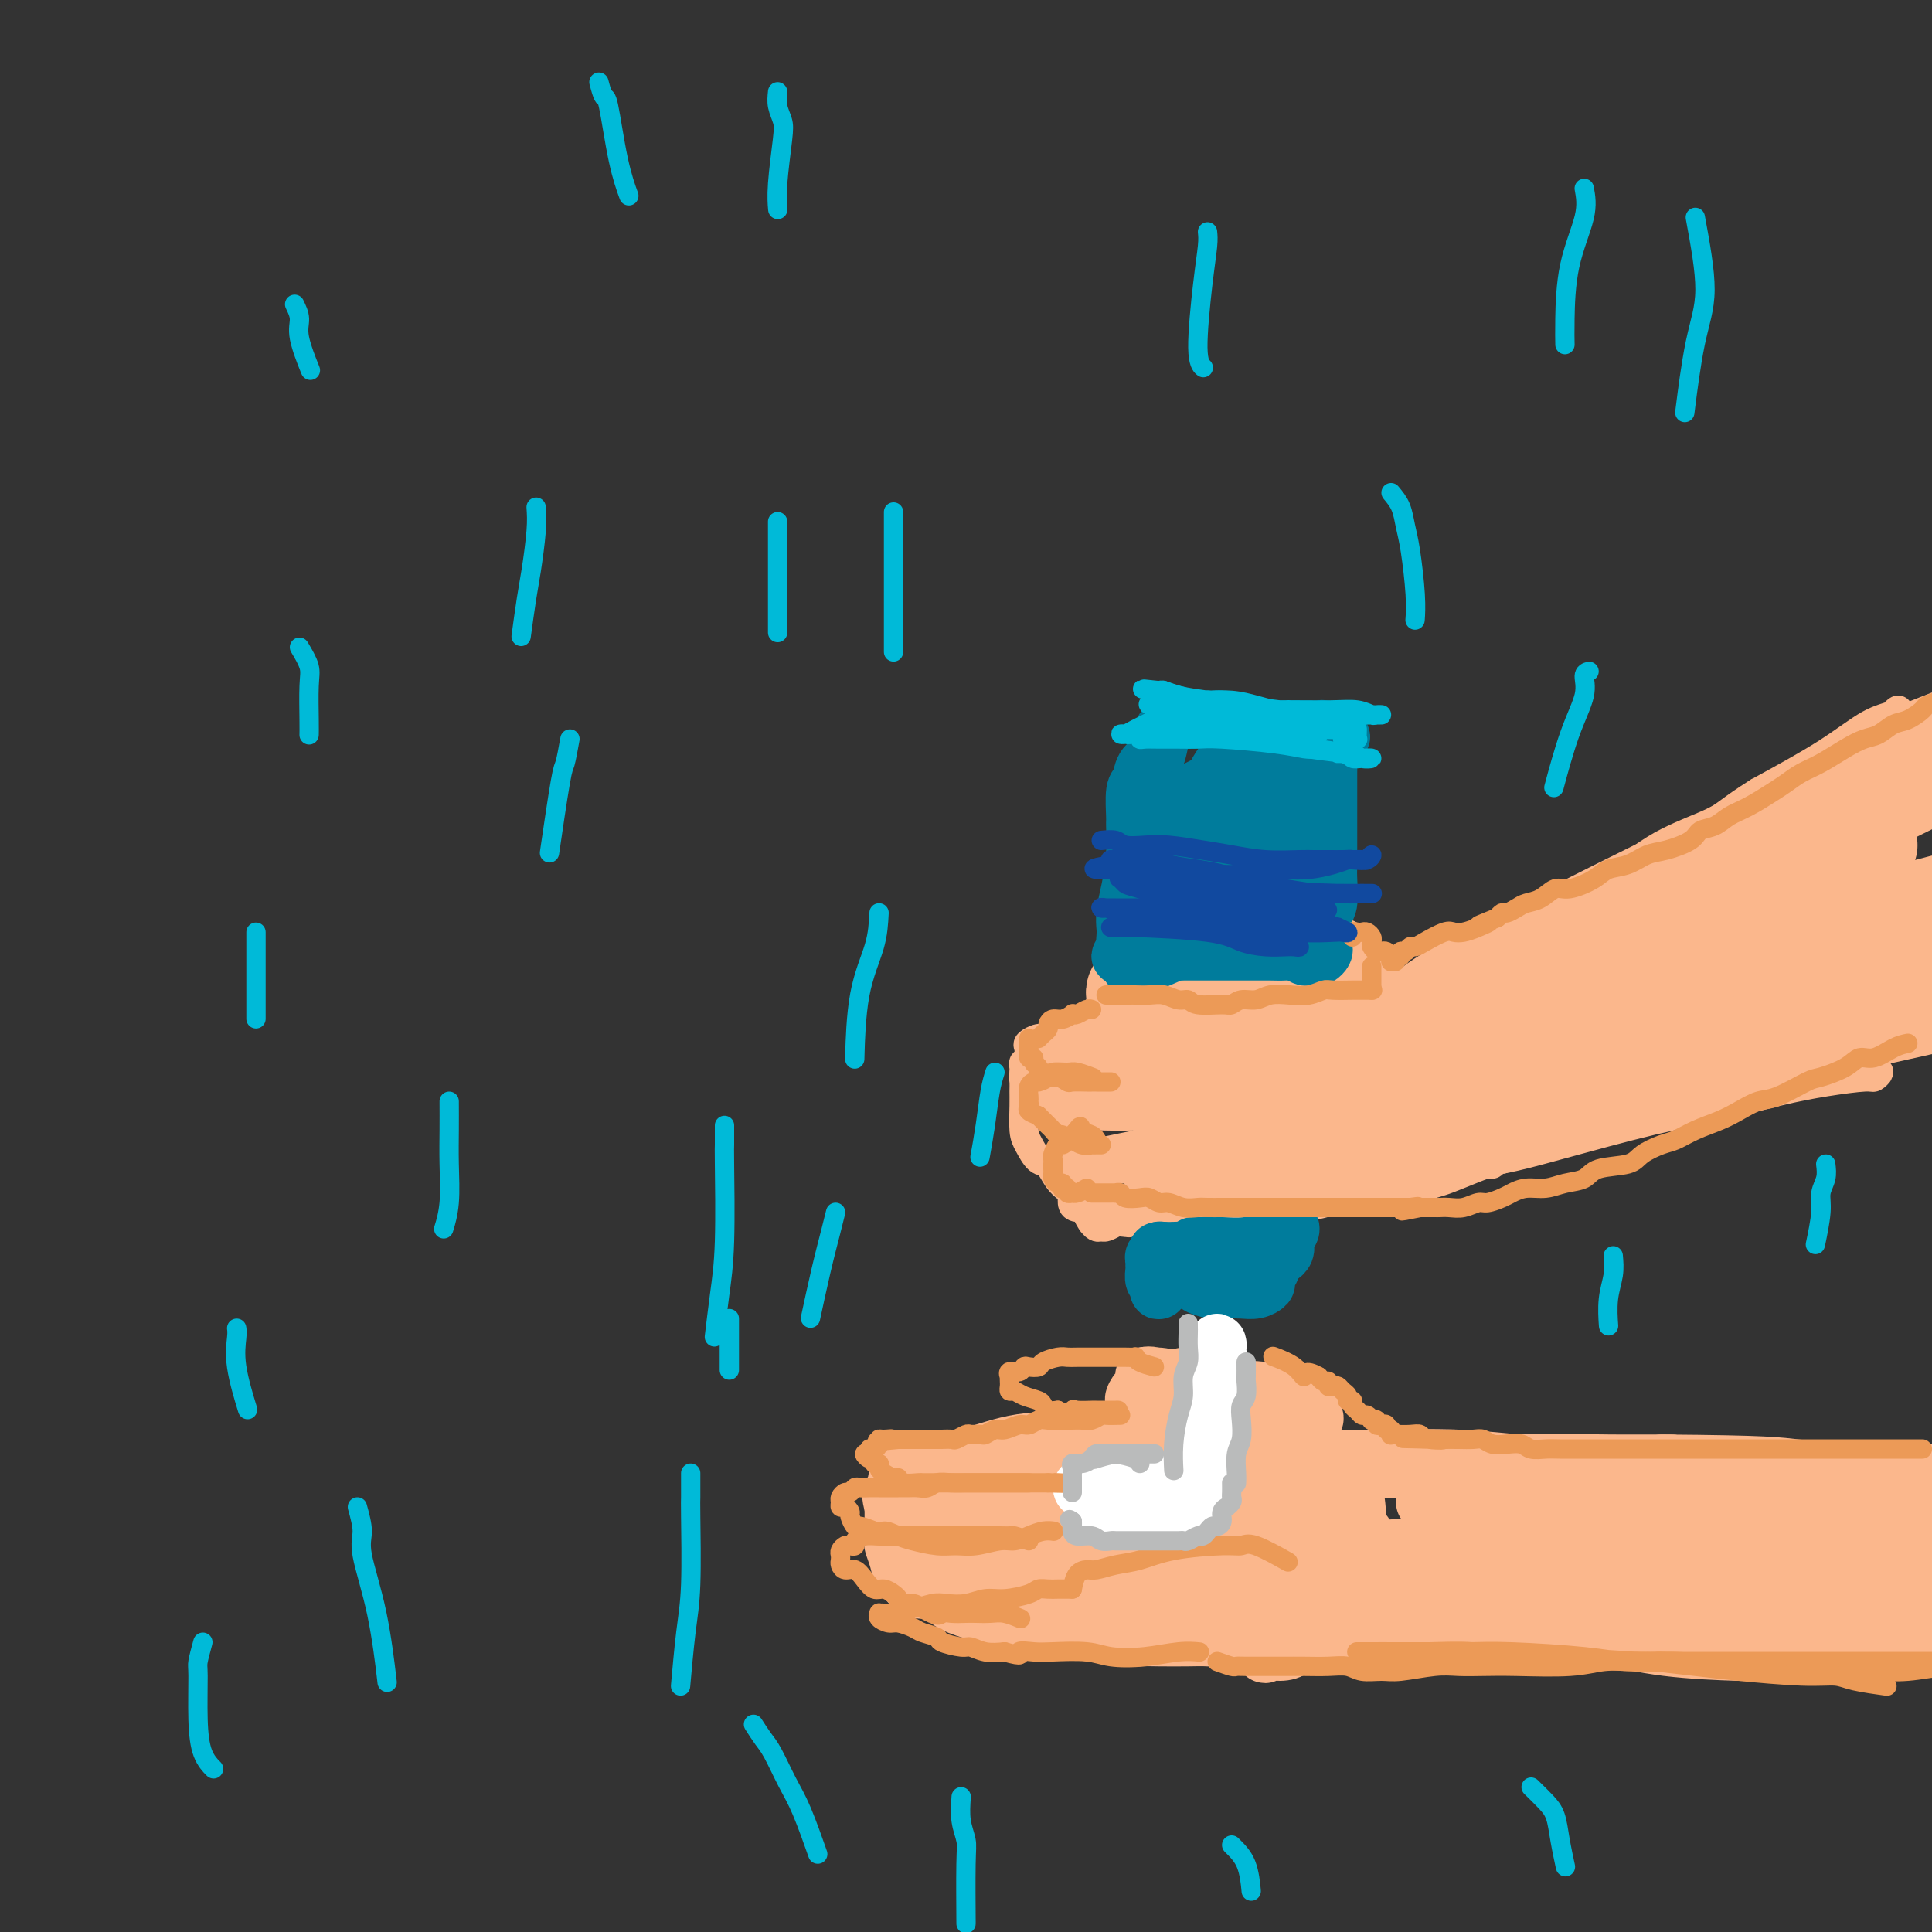 <svg viewBox='0 0 400 400' version='1.1' xmlns='http://www.w3.org/2000/svg' xmlns:xlink='http://www.w3.org/1999/xlink'><rect x="0" y="0" width="400" height="400" fill="#333333" stroke="none"/><g fill='none' stroke='#FBB78C' stroke-width='6' stroke-linecap='round' stroke-linejoin='round'><path d='M408,143c-0.750,0.480 -1.499,0.959 -4,2c-2.501,1.041 -6.753,2.643 -10,4c-3.247,1.357 -5.487,2.469 -8,4c-2.513,1.531 -5.298,3.481 -8,5c-2.702,1.519 -5.322,2.608 -8,4c-2.678,1.392 -5.416,3.087 -11,6c-5.584,2.913 -14.016,7.044 -20,10c-5.984,2.956 -9.522,4.739 -14,7c-4.478,2.261 -9.898,5.002 -14,7c-4.102,1.998 -6.886,3.254 -10,5c-3.114,1.746 -6.558,3.980 -8,5c-1.442,1.020 -0.881,0.824 -1,1c-0.119,0.176 -0.916,0.724 -1,1c-0.084,0.276 0.546,0.280 2,0c1.454,-0.280 3.731,-0.845 9,-3c5.269,-2.155 13.530,-5.899 19,-9c5.470,-3.101 8.150,-5.560 12,-8c3.850,-2.440 8.871,-4.860 13,-7c4.129,-2.140 7.366,-3.998 12,-7c4.634,-3.002 10.666,-7.147 15,-10c4.334,-2.853 6.969,-4.415 9,-6c2.031,-1.585 3.458,-3.192 5,-4c1.542,-0.808 3.199,-0.816 4,-1c0.801,-0.184 0.745,-0.545 1,-1c0.255,-0.455 0.820,-1.006 1,-1c0.180,0.006 -0.024,0.569 -1,1c-0.976,0.431 -2.724,0.732 -5,2c-2.276,1.268 -5.079,3.505 -9,6c-3.921,2.495 -8.961,5.247 -14,8'/><path d='M364,164c-5.987,3.780 -6.453,4.730 -9,6c-2.547,1.270 -7.174,2.860 -11,5c-3.826,2.140 -6.850,4.831 -10,7c-3.150,2.169 -6.425,3.815 -10,6c-3.575,2.185 -7.450,4.910 -9,6c-1.550,1.090 -0.775,0.545 0,0'/><path d='M391,211c-1.642,0.132 -3.284,0.264 -5,1c-1.716,0.736 -3.507,2.077 -6,3c-2.493,0.923 -5.688,1.430 -11,3c-5.312,1.570 -12.739,4.205 -18,6c-5.261,1.795 -8.355,2.751 -12,4c-3.645,1.249 -7.841,2.790 -11,4c-3.159,1.210 -5.279,2.090 -8,3c-2.721,0.910 -6.041,1.850 -9,3c-2.959,1.150 -5.556,2.512 -7,3c-1.444,0.488 -1.736,0.104 -2,0c-0.264,-0.104 -0.502,0.072 1,0c1.502,-0.072 4.744,-0.393 8,-1c3.256,-0.607 6.527,-1.500 12,-3c5.473,-1.500 13.148,-3.607 19,-5c5.852,-1.393 9.882,-2.071 14,-3c4.118,-0.929 8.323,-2.109 12,-3c3.677,-0.891 6.826,-1.493 10,-2c3.174,-0.507 6.374,-0.919 8,-1c1.626,-0.081 1.678,0.170 2,0c0.322,-0.170 0.915,-0.762 1,-1c0.085,-0.238 -0.339,-0.121 -1,0c-0.661,0.121 -1.561,0.246 -6,1c-4.439,0.754 -12.418,2.138 -18,3c-5.582,0.862 -8.768,1.201 -13,2c-4.232,0.799 -9.510,2.057 -14,3c-4.490,0.943 -8.193,1.572 -12,2c-3.807,0.428 -7.717,0.654 -11,1c-3.283,0.346 -5.938,0.813 -7,1c-1.062,0.187 -0.531,0.093 0,0'/><path d='M288,203c-0.734,-0.446 -1.468,-0.893 -2,-1c-0.532,-0.107 -0.861,0.125 -1,0c-0.139,-0.125 -0.089,-0.607 0,-1c0.089,-0.393 0.216,-0.697 0,-1c-0.216,-0.303 -0.775,-0.603 -1,-1c-0.225,-0.397 -0.114,-0.889 0,-1c0.114,-0.111 0.233,0.160 0,0c-0.233,-0.160 -0.817,-0.749 -1,-1c-0.183,-0.251 0.035,-0.162 0,0c-0.035,0.162 -0.323,0.398 -1,0c-0.677,-0.398 -1.744,-1.431 -2,-2c-0.256,-0.569 0.297,-0.674 0,-1c-0.297,-0.326 -1.446,-0.872 -2,-1c-0.554,-0.128 -0.514,0.162 -1,0c-0.486,-0.162 -1.500,-0.775 -2,-1c-0.500,-0.225 -0.488,-0.060 -1,0c-0.512,0.060 -1.548,0.016 -2,0c-0.452,-0.016 -0.319,-0.005 -1,0c-0.681,0.005 -2.176,0.002 -3,0c-0.824,-0.002 -0.977,-0.004 -2,0c-1.023,0.004 -2.917,0.015 -4,0c-1.083,-0.015 -1.356,-0.057 -2,0c-0.644,0.057 -1.659,0.211 -3,0c-1.341,-0.211 -3.009,-0.789 -4,-1c-0.991,-0.211 -1.305,-0.057 -2,0c-0.695,0.057 -1.770,0.016 -2,0c-0.230,-0.016 0.385,-0.008 1,0'/><path d='M250,191c-3.474,-0.154 0.342,-0.037 2,0c1.658,0.037 1.158,-0.004 1,0c-0.158,0.004 0.028,0.054 1,0c0.972,-0.054 2.732,-0.211 4,0c1.268,0.211 2.046,0.789 3,1c0.954,0.211 2.085,0.056 3,0c0.915,-0.056 1.616,-0.014 2,0c0.384,0.014 0.452,0.000 0,0c-0.452,-0.000 -1.423,0.014 -2,0c-0.577,-0.014 -0.758,-0.055 -2,0c-1.242,0.055 -3.544,0.207 -5,0c-1.456,-0.207 -2.067,-0.773 -3,-1c-0.933,-0.227 -2.188,-0.113 -3,0c-0.812,0.113 -1.180,0.226 -2,0c-0.820,-0.226 -2.091,-0.793 -3,-1c-0.909,-0.207 -1.456,-0.056 -2,0c-0.544,0.056 -1.085,0.015 -1,0c0.085,-0.015 0.797,-0.005 1,0c0.203,0.005 -0.102,0.005 0,0c0.102,-0.005 0.613,-0.015 1,0c0.387,0.015 0.651,0.056 1,0c0.349,-0.056 0.783,-0.207 1,0c0.217,0.207 0.215,0.774 0,1c-0.215,0.226 -0.645,0.112 -1,0c-0.355,-0.112 -0.634,-0.223 -1,0c-0.366,0.223 -0.819,0.778 -1,1c-0.181,0.222 -0.091,0.111 0,0'/><path d='M244,192c-3.281,-0.064 -1.485,-0.224 -1,0c0.485,0.224 -0.341,0.831 -1,1c-0.659,0.169 -1.153,-0.101 -2,0c-0.847,0.101 -2.049,0.573 -3,1c-0.951,0.427 -1.650,0.809 -2,1c-0.350,0.191 -0.350,0.191 0,0c0.350,-0.191 1.051,-0.573 2,-1c0.949,-0.427 2.145,-0.899 3,-1c0.855,-0.101 1.370,0.169 2,0c0.630,-0.169 1.374,-0.778 2,-1c0.626,-0.222 1.134,-0.056 1,0c-0.134,0.056 -0.910,0.004 -1,0c-0.090,-0.004 0.505,0.040 0,0c-0.505,-0.040 -2.111,-0.166 -3,0c-0.889,0.166 -1.061,0.622 -2,1c-0.939,0.378 -2.644,0.676 -4,1c-1.356,0.324 -2.364,0.675 -3,1c-0.636,0.325 -0.902,0.626 -1,1c-0.098,0.374 -0.028,0.821 0,1c0.028,0.179 0.014,0.089 0,0'/><path d='M253,206c-1.483,0.057 -2.966,0.114 -4,0c-1.034,-0.114 -1.620,-0.400 -3,0c-1.380,0.400 -3.554,1.484 -6,2c-2.446,0.516 -5.163,0.464 -7,1c-1.837,0.536 -2.795,1.661 -4,2c-1.205,0.339 -2.657,-0.108 -4,0c-1.343,0.108 -2.577,0.771 -3,1c-0.423,0.229 -0.037,0.024 0,0c0.037,-0.024 -0.276,0.133 1,0c1.276,-0.133 4.141,-0.558 7,-1c2.859,-0.442 5.711,-0.903 8,-1c2.289,-0.097 4.016,0.170 5,0c0.984,-0.170 1.225,-0.775 2,-1c0.775,-0.225 2.083,-0.068 2,0c-0.083,0.068 -1.559,0.049 -2,0c-0.441,-0.049 0.153,-0.128 -1,0c-1.153,0.128 -4.052,0.464 -7,1c-2.948,0.536 -5.946,1.271 -9,2c-3.054,0.729 -6.163,1.451 -8,2c-1.837,0.549 -2.401,0.926 -3,1c-0.599,0.074 -1.233,-0.153 -2,0c-0.767,0.153 -1.669,0.686 -2,1c-0.331,0.314 -0.093,0.409 0,1c0.093,0.591 0.039,1.678 0,2c-0.039,0.322 -0.063,-0.121 0,0c0.063,0.121 0.213,0.806 0,1c-0.213,0.194 -0.788,-0.102 -1,0c-0.212,0.102 -0.061,0.600 0,1c0.061,0.400 0.030,0.700 0,1'/><path d='M212,222c-0.154,1.289 -0.039,1.513 0,2c0.039,0.487 0.002,1.238 0,2c-0.002,0.762 0.030,1.536 0,3c-0.030,1.464 -0.121,3.617 0,5c0.121,1.383 0.456,1.996 1,3c0.544,1.004 1.298,2.401 2,3c0.702,0.599 1.350,0.402 2,1c0.650,0.598 1.300,1.992 2,3c0.700,1.008 1.449,1.629 2,2c0.551,0.371 0.903,0.494 1,1c0.097,0.506 -0.061,1.397 0,2c0.061,0.603 0.341,0.917 1,1c0.659,0.083 1.696,-0.065 2,0c0.304,0.065 -0.125,0.343 0,1c0.125,0.657 0.806,1.694 1,2c0.194,0.306 -0.098,-0.118 0,0c0.098,0.118 0.586,0.778 1,1c0.414,0.222 0.754,0.007 1,0c0.246,-0.007 0.398,0.195 1,0c0.602,-0.195 1.654,-0.788 2,-1c0.346,-0.212 -0.014,-0.042 0,0c0.014,0.042 0.402,-0.044 1,0c0.598,0.044 1.407,0.218 2,0c0.593,-0.218 0.969,-0.829 2,-1c1.031,-0.171 2.717,0.098 4,0c1.283,-0.098 2.164,-0.562 4,-1c1.836,-0.438 4.626,-0.849 6,-1c1.374,-0.151 1.331,-0.041 2,0c0.669,0.041 2.048,0.012 4,0c1.952,-0.012 4.476,-0.006 7,0'/><path d='M263,250c6.903,-0.375 5.661,0.188 7,0c1.339,-0.188 5.258,-1.125 8,-2c2.742,-0.875 4.307,-1.686 6,-2c1.693,-0.314 3.513,-0.129 5,0c1.487,0.129 2.640,0.202 4,0c1.360,-0.202 2.928,-0.680 4,-1c1.072,-0.320 1.649,-0.482 3,-1c1.351,-0.518 3.476,-1.392 5,-2c1.524,-0.608 2.448,-0.951 3,-1c0.552,-0.049 0.733,0.197 1,0c0.267,-0.197 0.620,-0.838 1,-1c0.380,-0.162 0.789,0.156 1,0c0.211,-0.156 0.226,-0.785 0,-1c-0.226,-0.215 -0.694,-0.017 -1,0c-0.306,0.017 -0.451,-0.147 -1,0c-0.549,0.147 -1.504,0.607 -2,1c-0.496,0.393 -0.533,0.720 -2,1c-1.467,0.280 -4.362,0.513 -7,1c-2.638,0.487 -5.018,1.227 -8,2c-2.982,0.773 -6.567,1.580 -10,2c-3.433,0.420 -6.713,0.452 -11,1c-4.287,0.548 -9.581,1.611 -13,2c-3.419,0.389 -4.962,0.105 -6,0c-1.038,-0.105 -1.572,-0.031 -2,0c-0.428,0.031 -0.750,0.020 -1,0c-0.250,-0.020 -0.429,-0.050 3,-1c3.429,-0.950 10.465,-2.822 16,-4c5.535,-1.178 9.567,-1.663 14,-2c4.433,-0.337 9.267,-0.525 13,-1c3.733,-0.475 6.367,-1.238 9,-2'/><path d='M302,239c10.029,-1.545 7.603,-0.406 7,0c-0.603,0.406 0.619,0.081 1,0c0.381,-0.081 -0.078,0.083 -1,0c-0.922,-0.083 -2.305,-0.412 -5,0c-2.695,0.412 -6.700,1.564 -11,2c-4.300,0.436 -8.893,0.157 -16,1c-7.107,0.843 -16.726,2.809 -23,4c-6.274,1.191 -9.204,1.606 -12,2c-2.796,0.394 -5.460,0.766 -7,1c-1.540,0.234 -1.957,0.329 -1,0c0.957,-0.329 3.288,-1.082 7,-2c3.712,-0.918 8.805,-2.001 14,-3c5.195,-0.999 10.493,-1.914 16,-3c5.507,-1.086 11.222,-2.343 16,-3c4.778,-0.657 8.619,-0.715 12,-1c3.381,-0.285 6.303,-0.797 7,-1c0.697,-0.203 -0.829,-0.097 -1,0c-0.171,0.097 1.014,0.184 -3,1c-4.014,0.816 -13.227,2.362 -20,3c-6.773,0.638 -11.108,0.367 -16,1c-4.892,0.633 -10.342,2.168 -15,3c-4.658,0.832 -8.523,0.961 -11,1c-2.477,0.039 -3.566,-0.010 -4,0c-0.434,0.010 -0.213,0.080 1,0c1.213,-0.080 3.417,-0.309 7,-1c3.583,-0.691 8.545,-1.846 13,-3c4.455,-1.154 8.404,-2.309 14,-3c5.596,-0.691 12.840,-0.917 17,-1c4.160,-0.083 5.235,-0.022 6,0c0.765,0.022 1.218,0.006 1,0c-0.218,-0.006 -1.109,-0.003 -2,0'/><path d='M293,237c7.242,-1.331 -3.152,-0.659 -9,0c-5.848,0.659 -7.149,1.304 -13,2c-5.851,0.696 -16.250,1.441 -23,2c-6.750,0.559 -9.850,0.930 -13,1c-3.150,0.070 -6.352,-0.163 -8,0c-1.648,0.163 -1.744,0.720 -2,1c-0.256,0.280 -0.673,0.282 1,0c1.673,-0.282 5.434,-0.850 10,-2c4.566,-1.150 9.935,-2.883 15,-4c5.065,-1.117 9.826,-1.618 14,-2c4.174,-0.382 7.760,-0.646 10,-1c2.240,-0.354 3.135,-0.797 4,-1c0.865,-0.203 1.701,-0.166 1,0c-0.701,0.166 -2.937,0.461 -5,1c-2.063,0.539 -3.951,1.322 -9,2c-5.049,0.678 -13.259,1.252 -19,2c-5.741,0.748 -9.012,1.670 -12,2c-2.988,0.330 -5.693,0.069 -7,0c-1.307,-0.069 -1.215,0.056 -2,0c-0.785,-0.056 -2.446,-0.292 0,-1c2.446,-0.708 9.000,-1.888 14,-3c5.000,-1.112 8.447,-2.155 12,-3c3.553,-0.845 7.212,-1.491 10,-2c2.788,-0.509 4.706,-0.883 6,-1c1.294,-0.117 1.965,0.021 2,0c0.035,-0.021 -0.565,-0.201 -2,0c-1.435,0.201 -3.705,0.783 -7,1c-3.295,0.217 -7.615,0.068 -11,0c-3.385,-0.068 -5.834,-0.057 -10,0c-4.166,0.057 -10.047,0.159 -13,0c-2.953,-0.159 -2.976,-0.580 -3,-1'/><path d='M224,230c-7.056,0.065 -2.694,0.228 -1,0c1.694,-0.228 0.722,-0.846 5,-2c4.278,-1.154 13.805,-2.845 20,-4c6.195,-1.155 9.056,-1.776 12,-2c2.944,-0.224 5.970,-0.052 8,0c2.030,0.052 3.063,-0.015 3,0c-0.063,0.015 -1.224,0.112 -2,0c-0.776,-0.112 -1.168,-0.433 -3,0c-1.832,0.433 -5.104,1.619 -9,2c-3.896,0.381 -8.416,-0.044 -12,0c-3.584,0.044 -6.232,0.557 -10,1c-3.768,0.443 -8.655,0.815 -11,1c-2.345,0.185 -2.146,0.183 -2,0c0.146,-0.183 0.240,-0.545 2,-1c1.760,-0.455 5.185,-1.001 9,-2c3.815,-0.999 8.019,-2.451 14,-4c5.981,-1.549 13.737,-3.197 18,-4c4.263,-0.803 5.031,-0.763 6,-1c0.969,-0.237 2.139,-0.752 3,-1c0.861,-0.248 1.414,-0.231 0,0c-1.414,0.231 -4.794,0.675 -8,1c-3.206,0.325 -6.239,0.532 -10,1c-3.761,0.468 -8.249,1.199 -12,2c-3.751,0.801 -6.765,1.674 -10,2c-3.235,0.326 -6.692,0.107 -9,0c-2.308,-0.107 -3.467,-0.101 -4,0c-0.533,0.101 -0.441,0.298 2,0c2.441,-0.298 7.232,-1.090 12,-2c4.768,-0.910 9.515,-1.937 14,-3c4.485,-1.063 8.710,-2.161 14,-3c5.290,-0.839 11.645,-1.420 18,-2'/><path d='M281,209c10.818,-1.776 7.863,-1.216 7,-1c-0.863,0.216 0.365,0.088 1,0c0.635,-0.088 0.676,-0.137 -1,0c-1.676,0.137 -5.068,0.460 -9,1c-3.932,0.540 -8.404,1.297 -13,2c-4.596,0.703 -9.315,1.352 -14,2c-4.685,0.648 -9.335,1.295 -13,2c-3.665,0.705 -6.344,1.467 -9,2c-2.656,0.533 -5.287,0.836 -6,1c-0.713,0.164 0.493,0.187 1,0c0.507,-0.187 0.317,-0.586 2,-1c1.683,-0.414 5.241,-0.842 11,-2c5.759,-1.158 13.721,-3.045 18,-4c4.279,-0.955 4.875,-0.978 6,-1c1.125,-0.022 2.780,-0.042 3,0c0.220,0.042 -0.995,0.146 -1,0c-0.005,-0.146 1.202,-0.543 -2,0c-3.202,0.543 -10.812,2.026 -16,3c-5.188,0.974 -7.956,1.441 -11,2c-3.044,0.559 -6.366,1.211 -9,2c-2.634,0.789 -4.579,1.714 -6,2c-1.421,0.286 -2.318,-0.067 -3,0c-0.682,0.067 -1.149,0.553 -1,1c0.149,0.447 0.915,0.854 1,1c0.085,0.146 -0.512,0.030 0,0c0.512,-0.030 2.134,0.028 3,0c0.866,-0.028 0.978,-0.140 1,0c0.022,0.140 -0.046,0.532 0,1c0.046,0.468 0.205,1.011 0,2c-0.205,0.989 -0.773,2.426 -1,4c-0.227,1.574 -0.114,3.287 0,5'/><path d='M220,233c0.006,2.208 0.520,3.227 1,4c0.480,0.773 0.926,1.300 1,2c0.074,0.700 -0.224,1.575 0,2c0.224,0.425 0.971,0.402 1,0c0.029,-0.402 -0.661,-1.183 -1,-2c-0.339,-0.817 -0.326,-1.669 -1,-3c-0.674,-1.331 -2.033,-3.139 -3,-5c-0.967,-1.861 -1.542,-3.774 -2,-5c-0.458,-1.226 -0.799,-1.764 -1,-2c-0.201,-0.236 -0.261,-0.170 0,0c0.261,0.170 0.844,0.442 1,0c0.156,-0.442 -0.113,-1.600 1,0c1.113,1.600 3.609,5.958 5,9c1.391,3.042 1.679,4.767 2,6c0.321,1.233 0.676,1.974 1,3c0.324,1.026 0.618,2.335 1,3c0.382,0.665 0.853,0.684 1,1c0.147,0.316 -0.030,0.927 0,1c0.030,0.073 0.268,-0.394 0,-1c-0.268,-0.606 -1.042,-1.353 -2,-3c-0.958,-1.647 -2.098,-4.195 -3,-6c-0.902,-1.805 -1.564,-2.866 -2,-4c-0.436,-1.134 -0.647,-2.340 -1,-3c-0.353,-0.660 -0.849,-0.774 -1,-1c-0.151,-0.226 0.042,-0.565 1,1c0.958,1.565 2.679,5.035 4,8c1.321,2.965 2.241,5.423 3,7c0.759,1.577 1.358,2.271 2,3c0.642,0.729 1.326,1.494 2,2c0.674,0.506 1.337,0.753 2,1'/><path d='M232,251c2.698,4.057 1.441,1.698 3,-1c1.559,-2.698 5.932,-5.735 10,-9c4.068,-3.265 7.830,-6.759 12,-10c4.170,-3.241 8.747,-6.229 13,-9c4.253,-2.771 8.180,-5.324 13,-7c4.820,-1.676 10.533,-2.475 13,-3c2.467,-0.525 1.689,-0.776 2,-1c0.311,-0.224 1.710,-0.420 2,0c0.290,0.420 -0.529,1.458 -1,2c-0.471,0.542 -0.592,0.590 -5,2c-4.408,1.410 -13.101,4.182 -19,6c-5.899,1.818 -9.003,2.683 -12,3c-2.997,0.317 -5.887,0.086 -8,0c-2.113,-0.086 -3.450,-0.026 -4,0c-0.550,0.026 -0.314,0.018 2,-1c2.314,-1.018 6.705,-3.047 12,-5c5.295,-1.953 11.493,-3.832 17,-5c5.507,-1.168 10.322,-1.626 14,-2c3.678,-0.374 6.218,-0.664 8,-1c1.782,-0.336 2.806,-0.718 3,-1c0.194,-0.282 -0.441,-0.464 -3,0c-2.559,0.464 -7.041,1.575 -11,2c-3.959,0.425 -7.394,0.163 -14,1c-6.606,0.837 -16.384,2.771 -22,4c-5.616,1.229 -7.069,1.751 -8,2c-0.931,0.249 -1.339,0.224 -1,0c0.339,-0.224 1.425,-0.649 4,-1c2.575,-0.351 6.639,-0.630 14,-2c7.361,-1.370 18.020,-3.830 25,-5c6.980,-1.170 10.280,-1.048 13,-1c2.720,0.048 4.860,0.024 7,0'/><path d='M311,209c9.842,-1.463 3.447,-0.621 1,0c-2.447,0.621 -0.945,1.022 -3,2c-2.055,0.978 -7.665,2.532 -13,4c-5.335,1.468 -10.395,2.848 -16,4c-5.605,1.152 -11.756,2.076 -17,3c-5.244,0.924 -9.582,1.850 -13,3c-3.418,1.150 -5.916,2.526 -7,3c-1.084,0.474 -0.753,0.047 1,0c1.753,-0.047 4.929,0.285 9,0c4.071,-0.285 9.039,-1.186 17,-3c7.961,-1.814 18.917,-4.541 26,-6c7.083,-1.459 10.293,-1.652 13,-2c2.707,-0.348 4.911,-0.852 6,-1c1.089,-0.148 1.064,0.061 1,0c-0.064,-0.061 -0.167,-0.391 -2,0c-1.833,0.391 -5.396,1.503 -12,3c-6.604,1.497 -16.249,3.380 -23,5c-6.751,1.620 -10.607,2.976 -14,4c-3.393,1.024 -6.321,1.717 -7,2c-0.679,0.283 0.893,0.156 4,0c3.107,-0.156 7.750,-0.341 13,-1c5.250,-0.659 11.106,-1.793 18,-3c6.894,-1.207 14.827,-2.488 18,-3c3.173,-0.512 1.587,-0.256 0,0'/></g>
<g fill='none' stroke='#FBB78C' stroke-width='20' stroke-linecap='round' stroke-linejoin='round'><path d='M387,175c-0.653,0.793 -1.307,1.585 -6,4c-4.693,2.415 -13.427,6.452 -20,9c-6.573,2.548 -10.985,3.607 -16,5c-5.015,1.393 -10.635,3.120 -16,5c-5.365,1.880 -10.477,3.913 -15,6c-4.523,2.087 -8.459,4.227 -12,6c-3.541,1.773 -6.687,3.179 -8,4c-1.313,0.821 -0.794,1.059 0,1c0.794,-0.059 1.864,-0.414 5,-2c3.136,-1.586 8.340,-4.404 13,-7c4.660,-2.596 8.776,-4.969 17,-9c8.224,-4.031 20.554,-9.721 29,-14c8.446,-4.279 13.006,-7.146 18,-10c4.994,-2.854 10.422,-5.696 15,-8c4.578,-2.304 8.307,-4.070 12,-6c3.693,-1.930 7.349,-4.024 9,-5c1.651,-0.976 1.295,-0.833 2,-1c0.705,-0.167 2.471,-0.642 3,-1c0.529,-0.358 -0.178,-0.597 0,-1c0.178,-0.403 1.241,-0.968 -1,0c-2.241,0.968 -7.788,3.469 -13,6c-5.212,2.531 -10.090,5.093 -15,8c-4.910,2.907 -9.852,6.158 -14,9c-4.148,2.842 -7.502,5.276 -13,9c-5.498,3.724 -13.139,8.739 -18,12c-4.861,3.261 -6.941,4.769 -9,6c-2.059,1.231 -4.098,2.186 -5,3c-0.902,0.814 -0.666,1.488 -1,2c-0.334,0.512 -1.238,0.860 3,0c4.238,-0.860 13.619,-2.930 23,-5'/><path d='M354,201c7.680,-1.802 14.379,-4.808 21,-7c6.621,-2.192 13.164,-3.569 19,-5c5.836,-1.431 10.966,-2.915 16,-4c5.034,-1.085 9.973,-1.772 12,-2c2.027,-0.228 1.143,0.002 1,0c-0.143,-0.002 0.457,-0.236 -1,0c-1.457,0.236 -4.969,0.942 -9,2c-4.031,1.058 -8.579,2.466 -18,5c-9.421,2.534 -23.714,6.192 -34,9c-10.286,2.808 -16.564,4.767 -23,7c-6.436,2.233 -13.029,4.740 -19,7c-5.971,2.260 -11.322,4.272 -16,6c-4.678,1.728 -8.685,3.170 -12,5c-3.315,1.830 -5.937,4.046 -7,5c-1.063,0.954 -0.566,0.646 0,1c0.566,0.354 1.199,1.371 4,1c2.801,-0.371 7.768,-2.131 18,-6c10.232,-3.869 25.729,-9.845 37,-14c11.271,-4.155 18.316,-6.487 26,-8c7.684,-1.513 16.008,-2.208 22,-3c5.992,-0.792 9.653,-1.681 13,-2c3.347,-0.319 6.379,-0.068 8,0c1.621,0.068 1.830,-0.048 1,0c-0.830,0.048 -2.698,0.261 -6,1c-3.302,0.739 -8.036,2.004 -13,3c-4.964,0.996 -10.156,1.724 -20,4c-9.844,2.276 -24.339,6.102 -35,9c-10.661,2.898 -17.486,4.870 -24,7c-6.514,2.130 -12.715,4.420 -18,6c-5.285,1.580 -9.653,2.452 -12,3c-2.347,0.548 -2.674,0.774 -3,1'/><path d='M282,232c-18.416,4.756 0.545,-0.355 12,-3c11.455,-2.645 15.405,-2.824 22,-4c6.595,-1.176 15.834,-3.347 24,-5c8.166,-1.653 15.259,-2.786 22,-4c6.741,-1.214 13.128,-2.508 20,-4c6.872,-1.492 14.227,-3.181 18,-4c3.773,-0.819 3.964,-0.770 4,-1c0.036,-0.230 -0.081,-0.741 0,-1c0.081,-0.259 0.362,-0.265 -4,0c-4.362,0.265 -13.367,0.802 -18,1c-4.633,0.198 -4.895,0.057 -5,0c-0.105,-0.057 -0.052,-0.028 0,0'/><path d='M274,202c-1.224,-0.218 -2.448,-0.437 -3,-1c-0.552,-0.563 -0.431,-1.471 -1,-2c-0.569,-0.529 -1.828,-0.679 -3,-1c-1.172,-0.321 -2.257,-0.815 -3,-1c-0.743,-0.185 -1.144,-0.063 -3,0c-1.856,0.063 -5.166,0.066 -7,0c-1.834,-0.066 -2.192,-0.202 -3,0c-0.808,0.202 -2.065,0.741 -3,1c-0.935,0.259 -1.546,0.236 -3,1c-1.454,0.764 -3.750,2.313 -5,3c-1.250,0.687 -1.455,0.510 -2,1c-0.545,0.490 -1.431,1.646 -2,2c-0.569,0.354 -0.819,-0.094 -1,0c-0.181,0.094 -0.291,0.730 0,1c0.291,0.270 0.983,0.174 2,0c1.017,-0.174 2.357,-0.425 3,-1c0.643,-0.575 0.588,-1.473 1,-2c0.412,-0.527 1.292,-0.684 2,-1c0.708,-0.316 1.243,-0.791 1,-1c-0.243,-0.209 -1.264,-0.153 -2,0c-0.736,0.153 -1.189,0.404 -2,1c-0.811,0.596 -1.982,1.537 -3,3c-1.018,1.463 -1.882,3.448 -3,6c-1.118,2.552 -2.490,5.670 -3,7c-0.510,1.330 -0.157,0.872 0,1c0.157,0.128 0.119,0.842 1,1c0.881,0.158 2.680,-0.241 4,-1c1.320,-0.759 2.160,-1.880 3,-3'/><path d='M239,216c1.344,-0.927 0.705,-2.243 1,-3c0.295,-0.757 1.525,-0.955 2,-2c0.475,-1.045 0.193,-2.938 0,-3c-0.193,-0.063 -0.299,1.705 -1,3c-0.701,1.295 -1.996,2.118 -3,4c-1.004,1.882 -1.715,4.823 -2,6c-0.285,1.177 -0.142,0.588 0,0'/></g>
<g fill='none' stroke='#FBB78C' stroke-width='12' stroke-linecap='round' stroke-linejoin='round'><path d='M248,302c0.632,-0.028 1.263,-0.056 2,0c0.737,0.056 1.579,0.197 2,0c0.421,-0.197 0.422,-0.733 2,-1c1.578,-0.267 4.735,-0.264 8,0c3.265,0.264 6.639,0.789 10,1c3.361,0.211 6.710,0.109 12,0c5.290,-0.109 12.521,-0.225 18,0c5.479,0.225 9.207,0.792 13,1c3.793,0.208 7.651,0.056 11,0c3.349,-0.056 6.188,-0.015 9,0c2.812,0.015 5.597,0.004 7,0c1.403,-0.004 1.425,-0.001 2,0c0.575,0.001 1.703,-0.001 2,0c0.297,0.001 -0.236,0.004 -1,0c-0.764,-0.004 -1.759,-0.015 -3,0c-1.241,0.015 -2.729,0.056 -8,0c-5.271,-0.056 -14.327,-0.210 -21,0c-6.673,0.210 -10.964,0.785 -16,1c-5.036,0.215 -10.816,0.072 -16,0c-5.184,-0.072 -9.772,-0.072 -14,0c-4.228,0.072 -8.095,0.215 -13,0c-4.905,-0.215 -10.846,-0.790 -14,-1c-3.154,-0.210 -3.519,-0.056 -3,0c0.519,0.056 1.924,0.015 2,0c0.076,-0.015 -1.177,-0.004 3,0c4.177,0.004 13.782,0.001 21,0c7.218,-0.001 12.048,-0.000 18,0c5.952,0.000 13.026,0.000 20,0c6.974,-0.000 13.850,-0.000 21,0c7.150,0.000 14.575,0.000 22,0'/><path d='M344,303c22.164,0.161 24.075,0.565 28,1c3.925,0.435 9.865,0.901 15,1c5.135,0.099 9.466,-0.169 13,0c3.534,0.169 6.272,0.774 8,1c1.728,0.226 2.448,0.074 3,0c0.552,-0.074 0.937,-0.069 1,0c0.063,0.069 -0.194,0.204 -1,0c-0.806,-0.204 -2.160,-0.746 -4,-1c-1.840,-0.254 -4.165,-0.220 -7,0c-2.835,0.220 -6.178,0.627 -8,1c-1.822,0.373 -2.121,0.713 -3,1c-0.879,0.287 -2.339,0.520 -4,1c-1.661,0.480 -3.524,1.206 -5,2c-1.476,0.794 -2.565,1.655 -3,2c-0.435,0.345 -0.218,0.172 0,0'/><path d='M407,336c-2.313,0.764 -4.627,1.527 -6,2c-1.373,0.473 -1.807,0.655 -3,1c-1.193,0.345 -3.147,0.853 -6,1c-2.853,0.147 -6.605,-0.066 -10,0c-3.395,0.066 -6.432,0.409 -12,0c-5.568,-0.409 -13.668,-1.572 -20,-2c-6.332,-0.428 -10.898,-0.120 -16,0c-5.102,0.120 -10.740,0.053 -16,0c-5.260,-0.053 -10.142,-0.090 -17,0c-6.858,0.090 -15.692,0.309 -21,0c-5.308,-0.309 -7.088,-1.146 -9,-2c-1.912,-0.854 -3.954,-1.724 -5,-2c-1.046,-0.276 -1.095,0.042 -1,0c0.095,-0.042 0.335,-0.445 1,-1c0.665,-0.555 1.755,-1.261 6,-1c4.245,0.261 11.645,1.488 17,2c5.355,0.512 8.666,0.309 13,1c4.334,0.691 9.693,2.276 15,3c5.307,0.724 10.563,0.586 15,1c4.437,0.414 8.055,1.379 13,2c4.945,0.621 11.216,0.899 15,1c3.784,0.101 5.081,0.024 6,0c0.919,-0.024 1.462,0.006 2,0c0.538,-0.006 1.072,-0.046 1,0c-0.072,0.046 -0.751,0.178 -3,0c-2.249,-0.178 -6.067,-0.666 -11,-1c-4.933,-0.334 -10.982,-0.513 -16,-1c-5.018,-0.487 -9.005,-1.282 -15,-2c-5.995,-0.718 -13.997,-1.359 -22,-2'/><path d='M302,336c-12.294,-1.335 -9.527,-1.671 -10,-2c-0.473,-0.329 -4.184,-0.649 -6,-1c-1.816,-0.351 -1.737,-0.733 -2,-1c-0.263,-0.267 -0.866,-0.419 2,-1c2.866,-0.581 9.203,-1.592 15,-2c5.797,-0.408 11.053,-0.215 16,0c4.947,0.215 9.583,0.450 18,1c8.417,0.550 20.614,1.415 29,2c8.386,0.585 12.960,0.890 18,1c5.040,0.110 10.546,0.026 15,0c4.454,-0.026 7.854,0.005 10,0c2.146,-0.005 3.036,-0.045 4,0c0.964,0.045 2.001,0.175 2,0c-0.001,-0.175 -1.041,-0.655 -3,-1c-1.959,-0.345 -4.836,-0.555 -10,-1c-5.164,-0.445 -12.615,-1.124 -19,-2c-6.385,-0.876 -11.705,-1.947 -21,-3c-9.295,-1.053 -22.567,-2.086 -32,-3c-9.433,-0.914 -15.029,-1.709 -21,-2c-5.971,-0.291 -12.319,-0.077 -18,0c-5.681,0.077 -10.695,0.017 -14,0c-3.305,-0.017 -4.900,0.008 -6,0c-1.100,-0.008 -1.705,-0.049 0,0c1.705,0.049 5.721,0.189 11,0c5.279,-0.189 11.821,-0.706 18,-1c6.179,-0.294 11.995,-0.366 22,0c10.005,0.366 24.200,1.170 34,2c9.800,0.830 15.204,1.686 21,2c5.796,0.314 11.984,0.084 17,0c5.016,-0.084 8.862,-0.024 11,0c2.138,0.024 2.569,0.012 3,0'/><path d='M406,324c21.002,0.546 5.007,0.413 -3,0c-8.007,-0.413 -8.027,-1.104 -12,-2c-3.973,-0.896 -11.900,-1.995 -18,-3c-6.100,-1.005 -10.371,-1.914 -19,-3c-8.629,-1.086 -21.614,-2.347 -30,-3c-8.386,-0.653 -12.173,-0.696 -16,-1c-3.827,-0.304 -7.695,-0.868 -10,-1c-2.305,-0.132 -3.047,0.168 -3,0c0.047,-0.168 0.883,-0.805 2,-1c1.117,-0.195 2.516,0.050 10,0c7.484,-0.050 21.055,-0.395 31,0c9.945,0.395 16.266,1.531 22,2c5.734,0.469 10.880,0.270 18,1c7.120,0.730 16.213,2.389 21,3c4.787,0.611 5.269,0.172 6,0c0.731,-0.172 1.712,-0.079 2,0c0.288,0.079 -0.117,0.143 -3,0c-2.883,-0.143 -8.246,-0.492 -13,-1c-4.754,-0.508 -8.900,-1.173 -17,-2c-8.100,-0.827 -20.154,-1.815 -28,-3c-7.846,-1.185 -11.484,-2.567 -15,-3c-3.516,-0.433 -6.911,0.083 -9,0c-2.089,-0.083 -2.872,-0.766 -2,-1c0.872,-0.234 3.400,-0.018 7,0c3.600,0.018 8.272,-0.163 13,0c4.728,0.163 9.513,0.670 14,1c4.487,0.330 8.678,0.483 12,1c3.322,0.517 5.777,1.396 8,2c2.223,0.604 4.214,0.932 5,1c0.786,0.068 0.367,-0.123 -1,0c-1.367,0.123 -3.684,0.562 -6,1'/><path d='M372,312c-2.813,0.199 -6.344,0.197 -12,0c-5.656,-0.197 -13.435,-0.589 -19,-1c-5.565,-0.411 -8.914,-0.842 -12,-1c-3.086,-0.158 -5.908,-0.042 -8,0c-2.092,0.042 -3.455,0.012 -4,0c-0.545,-0.012 -0.273,-0.006 0,0'/><path d='M278,314c0.812,1.301 1.624,2.602 2,4c0.376,1.398 0.316,2.893 0,4c-0.316,1.107 -0.888,1.828 -2,4c-1.112,2.172 -2.765,5.796 -4,8c-1.235,2.204 -2.053,2.987 -3,4c-0.947,1.013 -2.022,2.255 -3,3c-0.978,0.745 -1.859,0.994 -3,1c-1.141,0.006 -2.541,-0.231 -3,0c-0.459,0.231 0.023,0.928 0,0c-0.023,-0.928 -0.550,-3.483 0,-6c0.550,-2.517 2.179,-4.996 4,-8c1.821,-3.004 3.835,-6.531 5,-9c1.165,-2.469 1.483,-3.879 2,-5c0.517,-1.121 1.233,-1.953 2,-3c0.767,-1.047 1.583,-2.308 2,-3c0.417,-0.692 0.434,-0.815 1,-1c0.566,-0.185 1.681,-0.432 2,-1c0.319,-0.568 -0.156,-1.457 0,0c0.156,1.457 0.944,5.261 1,8c0.056,2.739 -0.620,4.415 -1,6c-0.380,1.585 -0.463,3.080 -1,4c-0.537,0.920 -1.526,1.265 -2,2c-0.474,0.735 -0.433,1.859 -2,3c-1.567,1.141 -4.743,2.300 -7,3c-2.257,0.700 -3.596,0.942 -5,1c-1.404,0.058 -2.873,-0.067 -4,0c-1.127,0.067 -1.910,0.327 -3,0c-1.090,-0.327 -2.486,-1.242 -3,-2c-0.514,-0.758 -0.147,-1.359 1,-2c1.147,-0.641 3.073,-1.320 5,-2'/><path d='M259,327c2.299,-0.896 5.045,-1.135 7,-1c1.955,0.135 3.117,0.644 4,1c0.883,0.356 1.485,0.558 2,2c0.515,1.442 0.942,4.122 1,5c0.058,0.878 -0.251,-0.048 -1,0c-0.749,0.048 -1.936,1.071 -3,2c-1.064,0.929 -2.004,1.766 -4,2c-1.996,0.234 -5.048,-0.133 -7,0c-1.952,0.133 -2.805,0.767 -4,1c-1.195,0.233 -2.732,0.063 -4,0c-1.268,-0.063 -2.268,-0.021 -4,0c-1.732,0.021 -4.197,0.021 -6,0c-1.803,-0.021 -2.944,-0.062 -4,0c-1.056,0.062 -2.027,0.228 -3,0c-0.973,-0.228 -1.948,-0.849 -3,-1c-1.052,-0.151 -2.182,0.168 -4,0c-1.818,-0.168 -4.324,-0.822 -6,-1c-1.676,-0.178 -2.521,0.119 -4,0c-1.479,-0.119 -3.593,-0.653 -5,-1c-1.407,-0.347 -2.109,-0.507 -4,-1c-1.891,-0.493 -4.973,-1.318 -7,-2c-2.027,-0.682 -3.001,-1.221 -4,-2c-0.999,-0.779 -2.023,-1.799 -3,-2c-0.977,-0.201 -1.908,0.418 -3,0c-1.092,-0.418 -2.345,-1.872 -3,-3c-0.655,-1.128 -0.711,-1.931 -1,-3c-0.289,-1.069 -0.809,-2.405 -1,-3c-0.191,-0.595 -0.051,-0.448 0,-1c0.051,-0.552 0.014,-1.802 0,-3c-0.014,-1.198 -0.004,-2.342 0,-3c0.004,-0.658 0.002,-0.829 0,-1'/><path d='M185,312c-0.849,-3.191 -0.473,-2.670 0,-3c0.473,-0.330 1.041,-1.511 1,-2c-0.041,-0.489 -0.692,-0.288 0,-1c0.692,-0.712 2.726,-2.339 5,-3c2.274,-0.661 4.788,-0.358 8,-1c3.212,-0.642 7.124,-2.230 11,-3c3.876,-0.770 7.717,-0.722 11,-1c3.283,-0.278 6.008,-0.881 10,-1c3.992,-0.119 9.250,0.245 13,1c3.750,0.755 5.993,1.899 8,3c2.007,1.101 3.780,2.157 6,3c2.220,0.843 4.888,1.471 8,3c3.112,1.529 6.667,3.958 9,5c2.333,1.042 3.444,0.697 4,1c0.556,0.303 0.558,1.256 1,2c0.442,0.744 1.323,1.281 2,2c0.677,0.719 1.149,1.622 1,2c-0.149,0.378 -0.919,0.232 -2,0c-1.081,-0.232 -2.473,-0.549 -5,-1c-2.527,-0.451 -6.189,-1.035 -10,-2c-3.811,-0.965 -7.772,-2.311 -11,-3c-3.228,-0.689 -5.723,-0.721 -11,-1c-5.277,-0.279 -13.336,-0.807 -19,-1c-5.664,-0.193 -8.935,-0.053 -12,0c-3.065,0.053 -5.926,0.018 -8,0c-2.074,-0.018 -3.362,-0.018 -4,0c-0.638,0.018 -0.627,0.055 -1,0c-0.373,-0.055 -1.131,-0.200 0,0c1.131,0.200 4.151,0.746 7,1c2.849,0.254 5.528,0.215 10,1c4.472,0.785 10.736,2.392 17,4'/><path d='M234,317c6.885,1.515 7.599,2.303 10,3c2.401,0.697 6.490,1.302 9,2c2.510,0.698 3.442,1.490 4,2c0.558,0.510 0.743,0.737 1,1c0.257,0.263 0.588,0.562 -1,1c-1.588,0.438 -5.093,1.014 -9,1c-3.907,-0.014 -8.217,-0.619 -12,-1c-3.783,-0.381 -7.041,-0.539 -12,-1c-4.959,-0.461 -11.619,-1.227 -16,-2c-4.381,-0.773 -6.482,-1.553 -8,-2c-1.518,-0.447 -2.452,-0.559 -3,-1c-0.548,-0.441 -0.711,-1.210 0,-2c0.711,-0.790 2.294,-1.601 7,-2c4.706,-0.399 12.535,-0.387 18,0c5.465,0.387 8.566,1.150 12,2c3.434,0.850 7.200,1.787 10,3c2.800,1.213 4.634,2.704 6,4c1.366,1.296 2.263,2.399 3,3c0.737,0.601 1.315,0.700 1,1c-0.315,0.300 -1.524,0.800 -4,1c-2.476,0.200 -6.219,0.100 -10,0c-3.781,-0.100 -7.600,-0.200 -13,-1c-5.400,-0.800 -12.379,-2.301 -17,-4c-4.621,-1.699 -6.883,-3.598 -9,-5c-2.117,-1.402 -4.090,-2.309 -5,-3c-0.910,-0.691 -0.757,-1.167 -1,-2c-0.243,-0.833 -0.883,-2.021 2,-3c2.883,-0.979 9.288,-1.747 14,-2c4.712,-0.253 7.730,0.009 11,1c3.270,0.991 6.791,2.712 9,4c2.209,1.288 3.104,2.144 4,3'/><path d='M235,318c2.637,1.360 2.731,1.259 3,2c0.269,0.741 0.714,2.323 1,3c0.286,0.677 0.414,0.449 -2,0c-2.414,-0.449 -7.371,-1.120 -11,-2c-3.629,-0.880 -5.930,-1.968 -8,-3c-2.070,-1.032 -3.907,-2.009 -5,-3c-1.093,-0.991 -1.441,-1.997 -2,-3c-0.559,-1.003 -1.328,-2.005 -2,-3c-0.672,-0.995 -1.247,-1.983 -1,-3c0.247,-1.017 1.315,-2.061 4,-2c2.685,0.061 6.985,1.228 10,2c3.015,0.772 4.744,1.148 6,2c1.256,0.852 2.040,2.182 3,3c0.960,0.818 2.096,1.126 3,2c0.904,0.874 1.575,2.313 2,3c0.425,0.687 0.605,0.622 0,1c-0.605,0.378 -1.994,1.198 -4,1c-2.006,-0.198 -4.627,-1.414 -7,-2c-2.373,-0.586 -4.497,-0.543 -6,-1c-1.503,-0.457 -2.384,-1.415 -3,-3c-0.616,-1.585 -0.966,-3.798 -1,-5c-0.034,-1.202 0.248,-1.394 1,-2c0.752,-0.606 1.975,-1.626 4,-2c2.025,-0.374 4.852,-0.100 7,0c2.148,0.100 3.617,0.027 6,0c2.383,-0.027 5.681,-0.008 7,0c1.319,0.008 0.660,0.004 0,0'/><path d='M257,304c0.558,-0.462 1.115,-0.924 2,-1c0.885,-0.076 2.097,0.235 3,0c0.903,-0.235 1.497,-1.016 3,-2c1.503,-0.984 3.916,-2.170 5,-3c1.084,-0.830 0.838,-1.304 1,-2c0.162,-0.696 0.731,-1.615 1,-2c0.269,-0.385 0.240,-0.237 0,-1c-0.240,-0.763 -0.689,-2.439 -1,-3c-0.311,-0.561 -0.483,-0.009 -1,0c-0.517,0.009 -1.379,-0.526 -2,-1c-0.621,-0.474 -1.003,-0.889 -2,-1c-0.997,-0.111 -2.611,0.081 -4,0c-1.389,-0.081 -2.552,-0.435 -4,0c-1.448,0.435 -3.180,1.658 -5,2c-1.820,0.342 -3.728,-0.196 -5,0c-1.272,0.196 -1.909,1.126 -3,2c-1.091,0.874 -2.637,1.692 -3,2c-0.363,0.308 0.456,0.108 1,0c0.544,-0.108 0.815,-0.123 1,0c0.185,0.123 0.286,0.384 1,0c0.714,-0.384 2.040,-1.413 3,-2c0.960,-0.587 1.554,-0.732 3,-1c1.446,-0.268 3.744,-0.660 5,-1c1.256,-0.340 1.471,-0.628 2,-1c0.529,-0.372 1.371,-0.829 2,-1c0.629,-0.171 1.045,-0.056 1,0c-0.045,0.056 -0.551,0.054 -1,0c-0.449,-0.054 -0.843,-0.158 -2,0c-1.157,0.158 -3.079,0.579 -5,1'/><path d='M253,289c-2.422,0.093 -4.976,-0.173 -7,0c-2.024,0.173 -3.519,0.786 -5,1c-1.481,0.214 -2.949,0.030 -4,0c-1.051,-0.030 -1.685,0.093 -2,0c-0.315,-0.093 -0.312,-0.404 0,-1c0.312,-0.596 0.933,-1.478 2,-2c1.067,-0.522 2.579,-0.684 4,-1c1.421,-0.316 2.752,-0.787 4,-1c1.248,-0.213 2.415,-0.170 4,0c1.585,0.170 3.588,0.466 5,1c1.412,0.534 2.231,1.305 4,2c1.769,0.695 4.487,1.315 6,2c1.513,0.685 1.820,1.434 2,2c0.180,0.566 0.233,0.948 0,1c-0.233,0.052 -0.750,-0.226 -2,0c-1.250,0.226 -3.232,0.955 -5,1c-1.768,0.045 -3.323,-0.594 -5,-1c-1.677,-0.406 -3.475,-0.578 -5,-1c-1.525,-0.422 -2.775,-1.094 -4,-2c-1.225,-0.906 -2.424,-2.047 -4,-3c-1.576,-0.953 -3.528,-1.718 -4,-2c-0.472,-0.282 0.535,-0.082 1,0c0.465,0.082 0.389,0.046 1,0c0.611,-0.046 1.911,-0.101 5,1c3.089,1.101 7.967,3.357 11,5c3.033,1.643 4.221,2.672 5,3c0.779,0.328 1.151,-0.045 2,0c0.849,0.045 2.176,0.507 3,1c0.824,0.493 1.145,1.017 1,1c-0.145,-0.017 -0.756,-0.576 -2,-1c-1.244,-0.424 -3.122,-0.712 -5,-1'/><path d='M259,294c-2.387,-0.701 -5.355,-1.954 -8,-3c-2.645,-1.046 -4.968,-1.884 -7,-3c-2.032,-1.116 -3.775,-2.510 -5,-3c-1.225,-0.490 -1.933,-0.077 -2,0c-0.067,0.077 0.507,-0.184 1,0c0.493,0.184 0.905,0.812 4,2c3.095,1.188 8.873,2.935 11,4c2.127,1.065 0.604,1.448 1,2c0.396,0.552 2.710,1.272 4,2c1.290,0.728 1.555,1.465 2,2c0.445,0.535 1.070,0.869 1,1c-0.070,0.131 -0.836,0.058 -2,0c-1.164,-0.058 -2.728,-0.102 -4,0c-1.272,0.102 -2.254,0.349 -4,0c-1.746,-0.349 -4.257,-1.295 -6,-2c-1.743,-0.705 -2.718,-1.170 -4,-2c-1.282,-0.830 -2.869,-2.027 -4,-3c-1.131,-0.973 -1.804,-1.724 -1,-2c0.804,-0.276 3.087,-0.079 4,0c0.913,0.079 0.457,0.039 0,0'/></g>
<g fill='none' stroke='#007C9C' stroke-width='12' stroke-linecap='round' stroke-linejoin='round'><path d='M234,200c0.113,-1.347 0.226,-2.694 0,-3c-0.226,-0.306 -0.790,0.430 -1,0c-0.210,-0.430 -0.067,-2.027 0,-3c0.067,-0.973 0.056,-1.322 0,-2c-0.056,-0.678 -0.158,-1.683 0,-3c0.158,-1.317 0.577,-2.945 1,-5c0.423,-2.055 0.849,-4.538 1,-7c0.151,-2.462 0.028,-4.904 0,-6c-0.028,-1.096 0.038,-0.845 0,-2c-0.038,-1.155 -0.179,-3.715 0,-5c0.179,-1.285 0.678,-1.293 1,-2c0.322,-0.707 0.469,-2.111 1,-3c0.531,-0.889 1.448,-1.261 2,-2c0.552,-0.739 0.741,-1.844 1,-3c0.259,-1.156 0.588,-2.362 1,-3c0.412,-0.638 0.906,-0.707 1,-1c0.094,-0.293 -0.213,-0.810 0,-1c0.213,-0.190 0.947,-0.052 2,0c1.053,0.052 2.424,0.017 3,0c0.576,-0.017 0.358,-0.015 1,0c0.642,0.015 2.145,0.042 3,0c0.855,-0.042 1.063,-0.155 2,0c0.937,0.155 2.603,0.577 4,1c1.397,0.423 2.525,0.845 4,1c1.475,0.155 3.298,0.041 5,0c1.702,-0.041 3.282,-0.008 4,0c0.718,0.008 0.574,-0.008 1,0c0.426,0.008 1.422,0.041 2,0c0.578,-0.041 0.736,-0.154 1,0c0.264,0.154 0.632,0.577 1,1'/><path d='M275,152c5.260,0.423 1.409,0.980 0,1c-1.409,0.020 -0.378,-0.498 0,0c0.378,0.498 0.101,2.011 0,3c-0.101,0.989 -0.027,1.455 0,2c0.027,0.545 0.007,1.169 0,2c-0.007,0.831 -0.002,1.868 0,3c0.002,1.132 0.000,2.359 0,4c-0.000,1.641 0.001,3.697 0,5c-0.001,1.303 -0.004,1.853 0,3c0.004,1.147 0.015,2.892 0,4c-0.015,1.108 -0.057,1.581 0,3c0.057,1.419 0.211,3.784 0,5c-0.211,1.216 -0.788,1.281 -1,2c-0.212,0.719 -0.060,2.091 0,3c0.060,0.909 0.027,1.354 0,2c-0.027,0.646 -0.049,1.493 0,2c0.049,0.507 0.169,0.673 0,1c-0.169,0.327 -0.626,0.816 -1,1c-0.374,0.184 -0.666,0.063 -1,0c-0.334,-0.063 -0.711,-0.070 -1,0c-0.289,0.070 -0.489,0.215 -1,0c-0.511,-0.215 -1.333,-0.790 -2,-1c-0.667,-0.210 -1.178,-0.056 -2,0c-0.822,0.056 -1.954,0.015 -3,0c-1.046,-0.015 -2.007,-0.004 -3,0c-0.993,0.004 -2.019,0.001 -3,0c-0.981,-0.001 -1.918,-0.000 -3,0c-1.082,0.000 -2.309,0.000 -4,0c-1.691,-0.000 -3.845,-0.000 -6,0'/><path d='M244,197c-5.163,0.171 -3.070,0.099 -3,0c0.070,-0.099 -1.882,-0.224 -3,0c-1.118,0.224 -1.403,0.796 -2,1c-0.597,0.204 -1.507,0.040 -2,0c-0.493,-0.040 -0.568,0.042 -1,0c-0.432,-0.042 -1.222,-0.210 -1,0c0.222,0.210 1.455,0.797 2,1c0.545,0.203 0.403,0.021 1,0c0.597,-0.021 1.934,0.119 3,0c1.066,-0.119 1.861,-0.498 3,-1c1.139,-0.502 2.622,-1.127 4,-2c1.378,-0.873 2.650,-1.993 4,-3c1.350,-1.007 2.778,-1.900 4,-3c1.222,-1.100 2.239,-2.407 3,-4c0.761,-1.593 1.265,-3.473 2,-7c0.735,-3.527 1.702,-8.702 2,-12c0.298,-3.298 -0.072,-4.721 0,-6c0.072,-1.279 0.587,-2.415 1,-3c0.413,-0.585 0.725,-0.618 1,-1c0.275,-0.382 0.514,-1.113 1,-1c0.486,0.113 1.221,1.071 1,3c-0.221,1.929 -1.398,4.829 -3,8c-1.602,3.171 -3.630,6.612 -5,9c-1.370,2.388 -2.081,3.721 -3,5c-0.919,1.279 -2.045,2.503 -3,3c-0.955,0.497 -1.741,0.267 -2,0c-0.259,-0.267 0.007,-0.572 0,-2c-0.007,-1.428 -0.288,-3.979 0,-7c0.288,-3.021 1.144,-6.510 2,-10'/><path d='M250,165c1.362,-5.331 4.766,-9.159 7,-11c2.234,-1.841 3.299,-1.695 4,-2c0.701,-0.305 1.038,-1.060 2,0c0.962,1.060 2.550,3.937 3,7c0.450,3.063 -0.238,6.314 -1,9c-0.762,2.686 -1.598,4.809 -3,7c-1.402,2.191 -3.371,4.450 -5,6c-1.629,1.550 -2.920,2.391 -5,3c-2.080,0.609 -4.950,0.985 -7,1c-2.050,0.015 -3.281,-0.333 -4,-1c-0.719,-0.667 -0.926,-1.654 -1,-4c-0.074,-2.346 -0.014,-6.050 1,-9c1.014,-2.950 2.983,-5.147 6,-7c3.017,-1.853 7.082,-3.362 10,-4c2.918,-0.638 4.690,-0.405 6,0c1.310,0.405 2.159,0.983 3,2c0.841,1.017 1.674,2.472 2,5c0.326,2.528 0.143,6.129 -1,10c-1.143,3.871 -3.247,8.011 -5,10c-1.753,1.989 -3.155,1.825 -4,2c-0.845,0.175 -1.132,0.689 -2,1c-0.868,0.311 -2.318,0.421 -4,0c-1.682,-0.421 -3.594,-1.371 -4,-3c-0.406,-1.629 0.696,-3.935 2,-7c1.304,-3.065 2.809,-6.889 5,-9c2.191,-2.111 5.068,-2.508 7,-3c1.932,-0.492 2.918,-1.079 4,-1c1.082,0.079 2.259,0.825 3,2c0.741,1.175 1.046,2.778 1,5c-0.046,2.222 -0.442,5.063 -1,7c-0.558,1.937 -1.279,2.968 -2,4'/><path d='M267,185c-1.002,2.334 -2.006,2.668 -3,3c-0.994,0.332 -1.979,0.661 -3,1c-1.021,0.339 -2.079,0.686 -3,0c-0.921,-0.686 -1.705,-2.407 -2,-4c-0.295,-1.593 -0.099,-3.058 0,-5c0.099,-1.942 0.103,-4.360 1,-6c0.897,-1.640 2.689,-2.503 4,-3c1.311,-0.497 2.141,-0.628 3,-1c0.859,-0.372 1.748,-0.985 2,1c0.252,1.985 -0.133,6.568 -1,9c-0.867,2.432 -2.215,2.715 -3,3c-0.785,0.285 -1.005,0.573 -2,1c-0.995,0.427 -2.763,0.992 -4,1c-1.237,0.008 -1.942,-0.542 -3,-1c-1.058,-0.458 -2.469,-0.824 -3,-3c-0.531,-2.176 -0.181,-6.163 1,-10c1.181,-3.837 3.195,-7.525 4,-9c0.805,-1.475 0.403,-0.738 0,0'/><path d='M240,259c0.113,-0.090 0.227,-0.180 0,0c-0.227,0.180 -0.794,0.629 -1,1c-0.206,0.371 -0.052,0.662 0,1c0.052,0.338 -0.000,0.721 0,1c0.000,0.279 0.052,0.454 0,1c-0.052,0.546 -0.207,1.464 0,2c0.207,0.536 0.776,0.690 1,1c0.224,0.310 0.101,0.777 0,1c-0.101,0.223 -0.182,0.203 0,0c0.182,-0.203 0.625,-0.590 1,-1c0.375,-0.410 0.682,-0.843 1,-1c0.318,-0.157 0.647,-0.039 1,0c0.353,0.039 0.730,0.000 1,0c0.270,-0.000 0.431,0.038 1,0c0.569,-0.038 1.545,-0.154 2,0c0.455,0.154 0.390,0.578 1,1c0.610,0.422 1.894,0.842 3,1c1.106,0.158 2.033,0.055 3,0c0.967,-0.055 1.972,-0.061 3,0c1.028,0.061 2.078,0.188 3,0c0.922,-0.188 1.715,-0.691 2,-1c0.285,-0.309 0.062,-0.426 0,-1c-0.062,-0.574 0.039,-1.607 0,-2c-0.039,-0.393 -0.217,-0.147 0,0c0.217,0.147 0.828,0.193 1,0c0.172,-0.193 -0.094,-0.627 0,-1c0.094,-0.373 0.547,-0.687 1,-1'/><path d='M264,261c0.786,-1.117 0.750,-0.911 1,-1c0.250,-0.089 0.786,-0.474 1,-1c0.214,-0.526 0.106,-1.195 0,-2c-0.106,-0.805 -0.210,-1.747 0,-2c0.210,-0.253 0.734,0.184 1,0c0.266,-0.184 0.274,-0.987 0,-1c-0.274,-0.013 -0.831,0.766 -1,1c-0.169,0.234 0.049,-0.077 0,0c-0.049,0.077 -0.367,0.542 -1,1c-0.633,0.458 -1.582,0.907 -2,1c-0.418,0.093 -0.304,-0.171 -1,0c-0.696,0.171 -2.201,0.778 -4,1c-1.799,0.222 -3.890,0.059 -5,0c-1.110,-0.059 -1.239,-0.016 -2,0c-0.761,0.016 -2.156,0.003 -3,0c-0.844,-0.003 -1.139,0.003 -1,0c0.139,-0.003 0.712,-0.015 1,0c0.288,0.015 0.290,0.057 1,0c0.710,-0.057 2.128,-0.211 3,0c0.872,0.211 1.200,0.789 2,1c0.800,0.211 2.073,0.056 3,0c0.927,-0.056 1.508,-0.011 2,0c0.492,0.011 0.895,-0.011 1,0c0.105,0.011 -0.086,0.056 -1,0c-0.914,-0.056 -2.549,-0.214 -4,0c-1.451,0.214 -2.719,0.800 -4,1c-1.281,0.200 -2.576,0.015 -4,0c-1.424,-0.015 -2.978,0.138 -4,0c-1.022,-0.138 -1.511,-0.569 -2,-1'/><path d='M241,259c-2.958,0.013 -0.852,0.045 1,0c1.852,-0.045 3.450,-0.166 5,0c1.550,0.166 3.051,0.619 4,1c0.949,0.381 1.345,0.691 2,1c0.655,0.309 1.568,0.619 2,1c0.432,0.381 0.381,0.834 0,1c-0.381,0.166 -1.094,0.044 -2,0c-0.906,-0.044 -2.006,-0.012 -3,0c-0.994,0.012 -1.883,0.003 -3,0c-1.117,-0.003 -2.462,-0.001 -3,0c-0.538,0.001 -0.269,0.000 0,0'/></g>
<g fill='none' stroke='#FFFFFF' stroke-width='12' stroke-linecap='round' stroke-linejoin='round'><path d='M252,279c-0.032,1.282 -0.064,2.563 0,3c0.064,0.437 0.223,0.029 0,1c-0.223,0.971 -0.830,3.321 -1,5c-0.170,1.679 0.097,2.688 0,4c-0.097,1.312 -0.558,2.928 -1,5c-0.442,2.072 -0.865,4.600 -1,6c-0.135,1.400 0.016,1.672 0,2c-0.016,0.328 -0.201,0.712 0,1c0.201,0.288 0.786,0.478 1,0c0.214,-0.478 0.057,-1.625 0,-2c-0.057,-0.375 -0.015,0.022 0,-1c0.015,-1.022 0.003,-3.464 0,-5c-0.003,-1.536 0.003,-2.166 0,-3c-0.003,-0.834 -0.016,-1.873 0,-3c0.016,-1.127 0.061,-2.343 0,-4c-0.061,-1.657 -0.226,-3.755 0,-5c0.226,-1.245 0.845,-1.637 1,-2c0.155,-0.363 -0.155,-0.696 0,-1c0.155,-0.304 0.775,-0.579 1,-1c0.225,-0.421 0.056,-0.987 0,-1c-0.056,-0.013 0.000,0.528 0,1c-0.000,0.472 -0.057,0.877 0,1c0.057,0.123 0.226,-0.035 0,1c-0.226,1.035 -0.849,3.264 -1,5c-0.151,1.736 0.169,2.979 0,5c-0.169,2.021 -0.829,4.820 -1,7c-0.171,2.180 0.146,3.741 0,5c-0.146,1.259 -0.756,2.217 -1,3c-0.244,0.783 -0.122,1.392 0,2'/><path d='M249,308c-0.500,4.833 -0.250,2.417 0,0'/><path d='M243,311c-1.313,0.423 -2.625,0.846 -3,1c-0.375,0.154 0.189,0.039 0,0c-0.189,-0.039 -1.130,-0.003 -2,0c-0.870,0.003 -1.669,-0.026 -3,0c-1.331,0.026 -3.194,0.108 -4,0c-0.806,-0.108 -0.557,-0.407 -1,-1c-0.443,-0.593 -1.579,-1.480 -2,-2c-0.421,-0.520 -0.126,-0.672 0,-1c0.126,-0.328 0.083,-0.832 1,-1c0.917,-0.168 2.793,-0.000 4,0c1.207,0.000 1.744,-0.168 3,0c1.256,0.168 3.229,0.671 4,1c0.771,0.329 0.340,0.484 1,1c0.660,0.516 2.412,1.393 3,2c0.588,0.607 0.012,0.943 0,1c-0.012,0.057 0.540,-0.165 0,0c-0.540,0.165 -2.173,0.718 -3,1c-0.827,0.282 -0.850,0.293 -2,0c-1.150,-0.293 -3.427,-0.891 -5,-1c-1.573,-0.109 -2.441,0.272 -3,0c-0.559,-0.272 -0.810,-1.197 -1,-2c-0.190,-0.803 -0.318,-1.485 0,-2c0.318,-0.515 1.083,-0.864 2,-1c0.917,-0.136 1.986,-0.058 3,0c1.014,0.058 1.973,0.096 3,0c1.027,-0.096 2.122,-0.328 3,0c0.878,0.328 1.539,1.215 2,2c0.461,0.785 0.721,1.468 1,2c0.279,0.532 0.575,0.912 0,1c-0.575,0.088 -2.021,-0.118 -3,0c-0.979,0.118 -1.489,0.559 -2,1'/><path d='M239,313c-1.782,0.207 -3.736,0.224 -5,0c-1.264,-0.224 -1.837,-0.691 -3,-1c-1.163,-0.309 -2.917,-0.461 -4,-1c-1.083,-0.539 -1.497,-1.466 -2,-2c-0.503,-0.534 -1.097,-0.677 -1,-1c0.097,-0.323 0.884,-0.827 2,-1c1.116,-0.173 2.562,-0.014 4,0c1.438,0.014 2.869,-0.116 4,0c1.131,0.116 1.963,0.480 3,1c1.037,0.520 2.279,1.197 3,2c0.721,0.803 0.920,1.733 1,2c0.080,0.267 0.040,-0.128 0,0c-0.040,0.128 -0.080,0.779 -1,1c-0.920,0.221 -2.721,0.011 -4,0c-1.279,-0.011 -2.037,0.175 -3,0c-0.963,-0.175 -2.131,-0.713 -3,-1c-0.869,-0.287 -1.439,-0.324 -2,-1c-0.561,-0.676 -1.113,-1.990 0,-3c1.113,-1.010 3.889,-1.717 5,-2c1.111,-0.283 0.555,-0.141 0,0'/></g>
<g fill='none' stroke='#EC9A57' stroke-width='4' stroke-linecap='round' stroke-linejoin='round'><path d='M402,145c-1.227,0.366 -2.453,0.732 -3,1c-0.547,0.268 -0.414,0.438 -1,1c-0.586,0.562 -1.891,1.514 -3,2c-1.109,0.486 -2.022,0.504 -3,1c-0.978,0.496 -2.022,1.470 -3,2c-0.978,0.530 -1.889,0.618 -3,1c-1.111,0.382 -2.420,1.060 -4,2c-1.580,0.940 -3.430,2.142 -5,3c-1.570,0.858 -2.861,1.370 -4,2c-1.139,0.630 -2.128,1.377 -3,2c-0.872,0.623 -1.627,1.122 -3,2c-1.373,0.878 -3.362,2.136 -5,3c-1.638,0.864 -2.924,1.335 -4,2c-1.076,0.665 -1.943,1.525 -3,2c-1.057,0.475 -2.305,0.565 -3,1c-0.695,0.435 -0.837,1.215 -2,2c-1.163,0.785 -3.348,1.575 -5,2c-1.652,0.425 -2.771,0.486 -4,1c-1.229,0.514 -2.569,1.481 -4,2c-1.431,0.519 -2.952,0.591 -4,1c-1.048,0.409 -1.621,1.156 -3,2c-1.379,0.844 -3.562,1.784 -5,2c-1.438,0.216 -2.129,-0.292 -3,0c-0.871,0.292 -1.921,1.384 -3,2c-1.079,0.616 -2.187,0.756 -3,1c-0.813,0.244 -1.331,0.591 -2,1c-0.669,0.409 -1.488,0.879 -2,1c-0.512,0.121 -0.718,-0.108 -1,0c-0.282,0.108 -0.641,0.554 -1,1'/><path d='M310,190c-6.561,2.657 -2.963,1.299 -2,1c0.963,-0.299 -0.708,0.462 -2,1c-1.292,0.538 -2.206,0.852 -3,1c-0.794,0.148 -1.470,0.130 -2,0c-0.530,-0.130 -0.915,-0.370 -2,0c-1.085,0.370 -2.869,1.352 -4,2c-1.131,0.648 -1.608,0.962 -2,1c-0.392,0.038 -0.697,-0.201 -1,0c-0.303,0.201 -0.602,0.842 -1,1c-0.398,0.158 -0.895,-0.168 -1,0c-0.105,0.168 0.182,0.830 0,1c-0.182,0.170 -0.832,-0.150 -1,0c-0.168,0.150 0.147,0.771 0,1c-0.147,0.229 -0.756,0.065 -1,0c-0.244,-0.065 -0.122,-0.033 0,0'/><path d='M288,199c-0.024,0.083 -0.048,0.167 0,0c0.048,-0.167 0.167,-0.584 0,-1c-0.167,-0.416 -0.619,-0.833 -1,-1c-0.381,-0.167 -0.690,-0.086 -1,0c-0.310,0.086 -0.622,0.177 -1,0c-0.378,-0.177 -0.822,-0.622 -1,-1c-0.178,-0.378 -0.089,-0.690 0,-1c0.089,-0.310 0.178,-0.620 0,-1c-0.178,-0.380 -0.622,-0.830 -1,-1c-0.378,-0.170 -0.690,-0.059 -1,0c-0.310,0.059 -0.619,0.067 -1,0c-0.381,-0.067 -0.833,-0.210 -1,0c-0.167,0.210 -0.048,0.774 0,1c0.048,0.226 0.024,0.113 0,0'/><path d='M395,216c-0.892,0.184 -1.783,0.368 -3,1c-1.217,0.632 -2.759,1.711 -4,2c-1.241,0.289 -2.180,-0.213 -3,0c-0.820,0.213 -1.520,1.141 -3,2c-1.480,0.859 -3.740,1.648 -5,2c-1.260,0.352 -1.522,0.268 -3,1c-1.478,0.732 -4.173,2.279 -6,3c-1.827,0.721 -2.786,0.617 -4,1c-1.214,0.383 -2.683,1.254 -4,2c-1.317,0.746 -2.482,1.368 -4,2c-1.518,0.632 -3.390,1.272 -5,2c-1.610,0.728 -2.960,1.542 -4,2c-1.040,0.458 -1.772,0.560 -3,1c-1.228,0.440 -2.954,1.217 -4,2c-1.046,0.783 -1.413,1.573 -3,2c-1.587,0.427 -4.395,0.492 -6,1c-1.605,0.508 -2.005,1.460 -3,2c-0.995,0.540 -2.583,0.669 -4,1c-1.417,0.331 -2.663,0.863 -4,1c-1.337,0.137 -2.766,-0.122 -4,0c-1.234,0.122 -2.273,0.625 -3,1c-0.727,0.375 -1.143,0.622 -2,1c-0.857,0.378 -2.156,0.886 -3,1c-0.844,0.114 -1.233,-0.166 -2,0c-0.767,0.166 -1.913,0.776 -3,1c-1.087,0.224 -2.116,0.060 -3,0c-0.884,-0.060 -1.623,-0.016 -2,0c-0.377,0.016 -0.394,0.005 -1,0c-0.606,-0.005 -1.803,-0.002 -3,0'/><path d='M294,250c-6.834,1.392 -2.419,0.373 -1,0c1.419,-0.373 -0.156,-0.100 -1,0c-0.844,0.100 -0.955,0.029 -1,0c-0.045,-0.029 -0.022,-0.014 0,0'/><path d='M292,250c-1.196,-0.000 -2.392,-0.000 -3,0c-0.608,0.000 -0.629,0.000 -1,0c-0.371,-0.000 -1.094,-0.000 -2,0c-0.906,0.000 -1.996,0.000 -3,0c-1.004,-0.000 -1.923,-0.000 -3,0c-1.077,0.000 -2.312,0.000 -3,0c-0.688,-0.000 -0.829,-0.000 -2,0c-1.171,0.000 -3.371,0.000 -5,0c-1.629,-0.000 -2.686,-0.000 -4,0c-1.314,0.000 -2.884,0.000 -4,0c-1.116,-0.000 -1.779,-0.000 -3,0c-1.221,0.000 -3.001,0.001 -4,0c-0.999,-0.001 -1.216,-0.004 -2,0c-0.784,0.004 -2.135,0.016 -3,0c-0.865,-0.016 -1.243,-0.061 -2,0c-0.757,0.061 -1.892,0.226 -3,0c-1.108,-0.226 -2.188,-0.844 -3,-1c-0.812,-0.156 -1.355,0.151 -2,0c-0.645,-0.151 -1.392,-0.758 -2,-1c-0.608,-0.242 -1.076,-0.117 -2,0c-0.924,0.117 -2.303,0.228 -3,0c-0.697,-0.228 -0.711,-0.793 -1,-1c-0.289,-0.207 -0.855,-0.055 -1,0c-0.145,0.055 0.129,0.015 0,0c-0.129,-0.015 -0.662,-0.004 -1,0c-0.338,0.004 -0.482,0.001 -1,0c-0.518,-0.001 -1.409,-0.000 -2,0c-0.591,0.000 -0.883,0.000 -1,0c-0.117,-0.000 -0.058,-0.000 0,0'/><path d='M225,246c-0.723,0.421 -1.447,0.841 -2,1c-0.553,0.159 -0.937,0.056 -1,0c-0.063,-0.056 0.193,-0.067 0,0c-0.193,0.067 -0.836,0.210 -1,0c-0.164,-0.210 0.149,-0.773 0,-1c-0.149,-0.227 -0.762,-0.116 -1,0c-0.238,0.116 -0.102,0.238 0,0c0.102,-0.238 0.171,-0.837 0,-1c-0.171,-0.163 -0.582,0.110 -1,0c-0.418,-0.110 -0.844,-0.603 -1,-1c-0.156,-0.397 -0.042,-0.698 0,-1c0.042,-0.302 0.010,-0.604 0,-1c-0.010,-0.396 0.000,-0.884 0,-1c-0.000,-0.116 -0.011,0.142 0,0c0.011,-0.142 0.044,-0.682 0,-1c-0.044,-0.318 -0.167,-0.414 0,-1c0.167,-0.586 0.622,-1.663 1,-2c0.378,-0.337 0.679,0.064 1,0c0.321,-0.064 0.663,-0.594 1,-1c0.337,-0.406 0.668,-0.687 1,-1c0.332,-0.313 0.666,-0.656 1,-1'/><path d='M223,234c0.895,-1.437 0.632,-0.530 1,0c0.368,0.530 1.368,0.681 2,1c0.632,0.319 0.895,0.805 1,1c0.105,0.195 0.053,0.097 0,0'/><path d='M228,237c-0.297,-0.002 -0.594,-0.005 -1,0c-0.406,0.005 -0.921,0.016 -1,0c-0.079,-0.016 0.277,-0.061 0,0c-0.277,0.061 -1.188,0.227 -2,0c-0.812,-0.227 -1.527,-0.848 -2,-1c-0.473,-0.152 -0.705,0.166 -1,0c-0.295,-0.166 -0.654,-0.815 -1,-1c-0.346,-0.185 -0.681,0.095 -1,0c-0.319,-0.095 -0.624,-0.564 -1,-1c-0.376,-0.436 -0.822,-0.838 -1,-1c-0.178,-0.162 -0.086,-0.082 0,0c0.086,0.082 0.167,0.166 0,0c-0.167,-0.166 -0.584,-0.583 -1,-1c-0.416,-0.417 -0.833,-0.833 -1,-1c-0.167,-0.167 -0.083,-0.083 0,0'/><path d='M215,231c-0.845,-0.341 -1.690,-0.682 -2,-1c-0.310,-0.318 -0.084,-0.614 0,-1c0.084,-0.386 0.026,-0.864 0,-1c-0.026,-0.136 -0.019,0.069 0,0c0.019,-0.069 0.051,-0.414 0,-1c-0.051,-0.586 -0.184,-1.415 0,-2c0.184,-0.585 0.686,-0.927 1,-1c0.314,-0.073 0.439,0.123 1,0c0.561,-0.123 1.559,-0.565 2,-1c0.441,-0.435 0.325,-0.862 1,-1c0.675,-0.138 2.140,0.015 3,0c0.860,-0.015 1.116,-0.196 2,0c0.884,0.196 2.395,0.770 3,1c0.605,0.230 0.302,0.115 0,0'/><path d='M230,224c-1.162,0.001 -2.324,0.001 -3,0c-0.676,-0.001 -0.866,-0.004 -1,0c-0.134,0.004 -0.211,0.016 -1,0c-0.789,-0.016 -2.291,-0.061 -3,0c-0.709,0.061 -0.625,0.227 -1,0c-0.375,-0.227 -1.210,-0.849 -2,-1c-0.790,-0.151 -1.536,0.167 -2,0c-0.464,-0.167 -0.645,-0.820 -1,-1c-0.355,-0.180 -0.883,0.111 -1,0c-0.117,-0.111 0.179,-0.625 0,-1c-0.179,-0.375 -0.833,-0.611 -1,-1c-0.167,-0.389 0.151,-0.931 0,-1c-0.151,-0.069 -0.773,0.335 -1,0c-0.227,-0.335 -0.061,-1.409 0,-2c0.061,-0.591 0.016,-0.697 0,-1c-0.016,-0.303 -0.005,-0.801 0,-1c0.005,-0.199 0.002,-0.100 0,0'/><path d='M215,215c0.304,-0.331 0.609,-0.662 1,-1c0.391,-0.338 0.869,-0.683 1,-1c0.131,-0.317 -0.085,-0.607 0,-1c0.085,-0.393 0.470,-0.889 1,-1c0.530,-0.111 1.206,0.163 2,0c0.794,-0.163 1.705,-0.762 2,-1c0.295,-0.238 -0.026,-0.116 0,0c0.026,0.116 0.399,0.227 1,0c0.601,-0.227 1.431,-0.792 2,-1c0.569,-0.208 0.877,-0.059 1,0c0.123,0.059 0.062,0.030 0,0'/><path d='M229,206c0.305,0.000 0.611,0.000 1,0c0.389,-0.000 0.862,-0.000 1,0c0.138,0.000 -0.059,0.000 0,0c0.059,-0.000 0.375,-0.001 1,0c0.625,0.001 1.560,0.004 2,0c0.440,-0.004 0.384,-0.016 1,0c0.616,0.016 1.905,0.061 3,0c1.095,-0.061 1.995,-0.227 3,0c1.005,0.227 2.114,0.846 3,1c0.886,0.154 1.549,-0.159 2,0c0.451,0.159 0.690,0.790 2,1c1.310,0.210 3.690,0.000 5,0c1.310,-0.000 1.550,0.210 2,0c0.450,-0.210 1.110,-0.840 2,-1c0.890,-0.160 2.010,0.149 3,0c0.990,-0.149 1.848,-0.758 3,-1c1.152,-0.242 2.596,-0.117 4,0c1.404,0.117 2.768,0.228 4,0c1.232,-0.228 2.332,-0.793 3,-1c0.668,-0.207 0.905,-0.055 2,0c1.095,0.055 3.050,0.015 4,0c0.950,-0.015 0.895,-0.004 1,0c0.105,0.004 0.368,0.001 1,0c0.632,-0.001 1.632,-0.000 2,0c0.368,0.000 0.105,0.000 0,0c-0.105,-0.000 -0.053,-0.000 0,0'/><path d='M284,205c0.000,-0.341 0.000,-0.682 0,-1c0.000,-0.318 0.000,-0.612 0,-1c0.000,-0.388 0.000,-0.871 0,-1c-0.000,-0.129 0.000,0.095 0,0c0.000,-0.095 0.000,-0.510 0,-1c0.000,-0.490 0.000,-1.055 0,-1c0.000,0.055 0.000,0.730 0,1c0.000,0.270 0.000,0.135 0,0'/><path d='M398,300c-0.753,0.000 -1.506,0.000 -2,0c-0.494,-0.000 -0.729,-0.000 -1,0c-0.271,0.000 -0.578,0.000 -1,0c-0.422,-0.000 -0.958,-0.000 -2,0c-1.042,0.000 -2.589,0.000 -4,0c-1.411,-0.000 -2.685,-0.000 -4,0c-1.315,0.000 -2.671,0.000 -4,0c-1.329,-0.000 -2.631,-0.000 -4,0c-1.369,0.000 -2.805,0.000 -5,0c-2.195,-0.000 -5.148,-0.000 -7,0c-1.852,0.000 -2.603,0.000 -4,0c-1.397,-0.000 -3.441,-0.000 -5,0c-1.559,0.000 -2.632,0.000 -4,0c-1.368,-0.000 -3.032,-0.000 -5,0c-1.968,0.000 -4.239,0.000 -6,0c-1.761,-0.000 -3.013,-0.000 -4,0c-0.987,0.000 -1.710,0.001 -3,0c-1.290,-0.001 -3.146,-0.004 -5,0c-1.854,0.004 -3.707,0.015 -5,0c-1.293,-0.015 -2.027,-0.056 -3,0c-0.973,0.056 -2.186,0.207 -3,0c-0.814,-0.207 -1.228,-0.774 -2,-1c-0.772,-0.226 -1.900,-0.113 -3,0c-1.100,0.113 -2.170,0.226 -3,0c-0.830,-0.226 -1.418,-0.793 -2,-1c-0.582,-0.207 -1.157,-0.056 -2,0c-0.843,0.056 -1.955,0.016 -3,0c-1.045,-0.016 -2.022,-0.008 -3,0'/><path d='M299,298c-15.735,-0.326 -5.571,-0.140 -2,0c3.571,0.140 0.551,0.233 -1,0c-1.551,-0.233 -1.631,-0.793 -2,-1c-0.369,-0.207 -1.026,-0.059 -2,0c-0.974,0.059 -2.265,0.031 -3,0c-0.735,-0.031 -0.914,-0.065 -1,0c-0.086,0.065 -0.078,0.227 0,0c0.078,-0.227 0.227,-0.845 0,-1c-0.227,-0.155 -0.830,0.151 -1,0c-0.170,-0.151 0.094,-0.759 0,-1c-0.094,-0.241 -0.546,-0.116 -1,0c-0.454,0.116 -0.909,0.223 -1,0c-0.091,-0.223 0.183,-0.777 0,-1c-0.183,-0.223 -0.822,-0.115 -1,0c-0.178,0.115 0.106,0.238 0,0c-0.106,-0.238 -0.602,-0.838 -1,-1c-0.398,-0.162 -0.699,0.115 -1,0c-0.301,-0.115 -0.602,-0.622 -1,-1c-0.398,-0.378 -0.894,-0.626 -1,-1c-0.106,-0.374 0.179,-0.874 0,-1c-0.179,-0.126 -0.821,0.124 -1,0c-0.179,-0.124 0.106,-0.621 0,-1c-0.106,-0.379 -0.602,-0.642 -1,-1c-0.398,-0.358 -0.698,-0.813 -1,-1c-0.302,-0.187 -0.606,-0.105 -1,0c-0.394,0.105 -0.879,0.234 -1,0c-0.121,-0.234 0.121,-0.832 0,-1c-0.121,-0.168 -0.606,0.095 -1,0c-0.394,-0.095 -0.697,-0.547 -1,-1'/><path d='M273,285c-3.097,-1.767 -2.841,-0.185 -3,0c-0.159,0.185 -0.735,-1.027 -2,-2c-1.265,-0.973 -3.219,-1.707 -4,-2c-0.781,-0.293 -0.391,-0.147 0,0'/><path d='M239,283c-1.142,-0.309 -2.284,-0.619 -3,-1c-0.716,-0.381 -1.006,-0.834 -1,-1c0.006,-0.166 0.308,-0.044 0,0c-0.308,0.044 -1.227,0.012 -2,0c-0.773,-0.012 -1.401,-0.003 -2,0c-0.599,0.003 -1.170,0.000 -2,0c-0.830,-0.000 -1.918,0.003 -3,0c-1.082,-0.003 -2.159,-0.011 -3,0c-0.841,0.011 -1.447,0.042 -2,0c-0.553,-0.042 -1.051,-0.156 -2,0c-0.949,0.156 -2.347,0.582 -3,1c-0.653,0.418 -0.561,0.829 -1,1c-0.439,0.171 -1.410,0.102 -2,0c-0.590,-0.102 -0.799,-0.238 -1,0c-0.201,0.238 -0.394,0.852 -1,1c-0.606,0.148 -1.626,-0.168 -2,0c-0.374,0.168 -0.101,0.819 0,1c0.101,0.181 0.030,-0.110 0,0c-0.030,0.110 -0.017,0.621 0,1c0.017,0.379 0.039,0.626 0,1c-0.039,0.374 -0.141,0.873 0,1c0.141,0.127 0.523,-0.120 1,0c0.477,0.120 1.048,0.607 2,1c0.952,0.393 2.286,0.693 3,1c0.714,0.307 0.808,0.621 1,1c0.192,0.379 0.484,0.823 1,1c0.516,0.177 1.258,0.089 2,0'/><path d='M219,292c2.215,1.238 2.752,0.332 3,0c0.248,-0.332 0.207,-0.089 1,0c0.793,0.089 2.419,0.024 3,0c0.581,-0.024 0.118,-0.006 1,0c0.882,0.006 3.109,0.002 4,0c0.891,-0.002 0.445,-0.001 0,0'/><path d='M232,293c-1.203,0.030 -2.405,0.061 -3,0c-0.595,-0.061 -0.581,-0.212 -1,0c-0.419,0.212 -1.271,0.789 -2,1c-0.729,0.211 -1.336,0.055 -2,0c-0.664,-0.055 -1.385,-0.011 -2,0c-0.615,0.011 -1.122,-0.012 -2,0c-0.878,0.012 -2.126,0.060 -3,0c-0.874,-0.060 -1.375,-0.227 -2,0c-0.625,0.227 -1.376,0.849 -2,1c-0.624,0.151 -1.122,-0.170 -2,0c-0.878,0.170 -2.137,0.830 -3,1c-0.863,0.170 -1.329,-0.152 -2,0c-0.671,0.152 -1.546,0.776 -2,1c-0.454,0.224 -0.488,0.046 -1,0c-0.512,-0.046 -1.504,0.040 -2,0c-0.496,-0.040 -0.496,-0.207 -1,0c-0.504,0.207 -1.511,0.788 -2,1c-0.489,0.212 -0.460,0.057 -1,0c-0.540,-0.057 -1.650,-0.015 -2,0c-0.350,0.015 0.061,0.004 0,0c-0.061,-0.004 -0.594,-0.001 -1,0c-0.406,0.001 -0.686,0.000 -1,0c-0.314,-0.000 -0.661,-0.000 -1,0c-0.339,0.000 -0.668,0.000 -1,0c-0.332,-0.000 -0.666,-0.000 -1,0c-0.334,0.000 -0.667,0.000 -1,0c-0.333,-0.000 -0.667,-0.000 -1,0c-0.333,0.000 -0.667,0.000 -1,0c-0.333,-0.000 -0.667,-0.000 -1,0'/><path d='M186,298c-7.526,0.770 -3.340,0.196 -2,0c1.340,-0.196 -0.167,-0.015 -1,0c-0.833,0.015 -0.993,-0.135 -1,0c-0.007,0.135 0.137,0.557 0,1c-0.137,0.443 -0.556,0.907 -1,1c-0.444,0.093 -0.914,-0.186 -1,0c-0.086,0.186 0.210,0.839 0,1c-0.210,0.161 -0.928,-0.168 -1,0c-0.072,0.168 0.502,0.833 1,1c0.498,0.167 0.920,-0.163 1,0c0.080,0.163 -0.182,0.818 0,1c0.182,0.182 0.809,-0.110 1,0c0.191,0.110 -0.053,0.622 0,1c0.053,0.378 0.403,0.623 1,1c0.597,0.377 1.440,0.886 2,1c0.560,0.114 0.836,-0.165 1,0c0.164,0.165 0.215,0.776 1,1c0.785,0.224 2.305,0.060 3,0c0.695,-0.060 0.566,-0.016 1,0c0.434,0.016 1.431,0.004 2,0c0.569,-0.004 0.710,-0.001 2,0c1.290,0.001 3.730,0.000 5,0c1.270,-0.000 1.370,-0.000 2,0c0.630,0.000 1.790,0.000 3,0c1.210,-0.000 2.469,-0.000 3,0c0.531,0.000 0.333,0.000 1,0c0.667,-0.000 2.199,-0.000 3,0c0.801,0.000 0.869,0.000 1,0c0.131,-0.000 0.323,-0.000 1,0c0.677,0.000 1.838,0.000 3,0'/><path d='M217,307c5.267,0.156 2.933,0.044 2,0c-0.933,-0.044 -0.467,-0.022 0,0'/><path d='M213,307c-1.171,-0.000 -2.343,-0.000 -3,0c-0.657,0.000 -0.800,0.000 -1,0c-0.200,-0.000 -0.458,-0.000 -1,0c-0.542,0.000 -1.369,0.000 -2,0c-0.631,-0.000 -1.065,-0.001 -2,0c-0.935,0.001 -2.372,0.004 -3,0c-0.628,-0.004 -0.447,-0.015 -1,0c-0.553,0.015 -1.839,0.057 -3,0c-1.161,-0.057 -2.197,-0.211 -3,0c-0.803,0.211 -1.375,0.789 -2,1c-0.625,0.211 -1.304,0.057 -2,0c-0.696,-0.057 -1.408,-0.015 -2,0c-0.592,0.015 -1.066,0.004 -2,0c-0.934,-0.004 -2.330,-0.002 -3,0c-0.670,0.002 -0.613,0.005 -1,0c-0.387,-0.005 -1.217,-0.016 -2,0c-0.783,0.016 -1.520,0.060 -2,0c-0.480,-0.060 -0.703,-0.224 -1,0c-0.297,0.224 -0.669,0.834 -1,1c-0.331,0.166 -0.622,-0.114 -1,0c-0.378,0.114 -0.843,0.622 -1,1c-0.157,0.378 -0.004,0.625 0,1c0.004,0.375 -0.139,0.879 0,1c0.139,0.121 0.561,-0.140 1,0c0.439,0.140 0.897,0.681 1,1c0.103,0.319 -0.148,0.415 0,1c0.148,0.585 0.694,1.657 1,2c0.306,0.343 0.373,-0.045 1,0c0.627,0.045 1.813,0.522 3,1'/><path d='M181,317c1.385,1.034 1.346,0.119 2,0c0.654,-0.119 2.000,0.558 3,1c1.000,0.442 1.654,0.650 3,1c1.346,0.350 3.385,0.841 5,1c1.615,0.159 2.806,-0.013 4,0c1.194,0.013 2.392,0.210 4,0c1.608,-0.210 3.625,-0.827 5,-1c1.375,-0.173 2.106,0.097 3,0c0.894,-0.097 1.951,-0.562 3,-1c1.049,-0.438 2.090,-0.849 3,-1c0.910,-0.151 1.689,-0.043 2,0c0.311,0.043 0.156,0.022 0,0'/><path d='M213,319c-1.196,-0.423 -2.392,-0.845 -3,-1c-0.608,-0.155 -0.628,-0.041 -1,0c-0.372,0.041 -1.097,0.011 -2,0c-0.903,-0.011 -1.984,-0.003 -3,0c-1.016,0.003 -1.966,0.001 -3,0c-1.034,-0.001 -2.153,0.000 -3,0c-0.847,-0.000 -1.424,-0.001 -3,0c-1.576,0.001 -4.153,0.003 -6,0c-1.847,-0.003 -2.963,-0.011 -4,0c-1.037,0.011 -1.994,0.042 -3,0c-1.006,-0.042 -2.062,-0.156 -3,0c-0.938,0.156 -1.758,0.581 -2,1c-0.242,0.419 0.093,0.833 0,1c-0.093,0.167 -0.613,0.086 -1,0c-0.387,-0.086 -0.640,-0.178 -1,0c-0.360,0.178 -0.826,0.626 -1,1c-0.174,0.374 -0.055,0.673 0,1c0.055,0.327 0.045,0.682 0,1c-0.045,0.318 -0.125,0.601 0,1c0.125,0.399 0.456,0.915 1,1c0.544,0.085 1.301,-0.261 2,0c0.699,0.261 1.339,1.130 2,2c0.661,0.870 1.342,1.740 2,2c0.658,0.260 1.292,-0.089 2,0c0.708,0.089 1.488,0.615 2,1c0.512,0.385 0.756,0.629 1,1c0.244,0.371 0.489,0.869 1,1c0.511,0.131 1.289,-0.105 2,0c0.711,0.105 1.356,0.553 2,1'/><path d='M191,333c3.457,2.083 3.601,1.290 4,1c0.399,-0.290 1.054,-0.079 2,0c0.946,0.079 2.184,0.025 3,0c0.816,-0.025 1.210,-0.020 2,0c0.790,0.020 1.975,0.057 3,0c1.025,-0.057 1.891,-0.208 3,0c1.109,0.208 2.460,0.774 3,1c0.540,0.226 0.270,0.113 0,0'/><path d='M222,329c-1.095,-0.006 -2.190,-0.012 -3,0c-0.810,0.012 -1.336,0.041 -2,0c-0.664,-0.041 -1.468,-0.151 -2,0c-0.532,0.151 -0.793,0.563 -2,1c-1.207,0.437 -3.361,0.901 -5,1c-1.639,0.099 -2.763,-0.166 -4,0c-1.237,0.166 -2.587,0.761 -4,1c-1.413,0.239 -2.888,0.120 -4,0c-1.112,-0.120 -1.860,-0.243 -3,0c-1.140,0.243 -2.674,0.850 -4,1c-1.326,0.150 -2.446,-0.157 -3,0c-0.554,0.157 -0.542,0.777 -1,1c-0.458,0.223 -1.384,0.050 -2,0c-0.616,-0.050 -0.920,0.024 -1,0c-0.080,-0.024 0.066,-0.147 0,0c-0.066,0.147 -0.343,0.564 0,1c0.343,0.436 1.304,0.890 2,1c0.696,0.110 1.125,-0.126 2,0c0.875,0.126 2.196,0.612 3,1c0.804,0.388 1.093,0.677 2,1c0.907,0.323 2.433,0.679 3,1c0.567,0.321 0.174,0.608 1,1c0.826,0.392 2.871,0.889 4,1c1.129,0.111 1.342,-0.162 2,0c0.658,0.162 1.759,0.761 3,1c1.241,0.239 2.620,0.120 4,0'/><path d='M208,342c4.404,1.239 2.913,0.335 3,0c0.087,-0.335 1.753,-0.103 3,0c1.247,0.103 2.076,0.076 4,0c1.924,-0.076 4.943,-0.203 7,0c2.057,0.203 3.151,0.734 5,1c1.849,0.266 4.454,0.267 7,0c2.546,-0.267 5.031,-0.803 7,-1c1.969,-0.197 3.420,-0.056 4,0c0.580,0.056 0.290,0.028 0,0'/><path d='M222,329c0.233,-1.148 0.465,-2.295 1,-3c0.535,-0.705 1.372,-0.966 2,-1c0.628,-0.034 1.046,0.159 2,0c0.954,-0.159 2.444,-0.669 4,-1c1.556,-0.331 3.179,-0.484 5,-1c1.821,-0.516 3.841,-1.395 7,-2c3.159,-0.605 7.457,-0.936 10,-1c2.543,-0.064 3.331,0.137 4,0c0.669,-0.137 1.219,-0.614 3,0c1.781,0.614 4.795,2.318 6,3c1.205,0.682 0.603,0.341 0,0'/><path d='M252,344c1.187,0.423 2.373,0.845 3,1c0.627,0.155 0.694,0.041 1,0c0.306,-0.041 0.849,-0.011 2,0c1.151,0.011 2.908,0.003 4,0c1.092,-0.003 1.517,-0.002 2,0c0.483,0.002 1.023,0.004 2,0c0.977,-0.004 2.390,-0.016 4,0c1.610,0.016 3.418,0.058 5,0c1.582,-0.058 2.940,-0.215 4,0c1.060,0.215 1.822,0.804 3,1c1.178,0.196 2.771,0.000 4,0c1.229,-0.000 2.094,0.196 4,0c1.906,-0.196 4.854,-0.784 7,-1c2.146,-0.216 3.489,-0.062 5,0c1.511,0.062 3.188,0.031 5,0c1.812,-0.031 3.758,-0.061 7,0c3.242,0.061 7.780,0.212 11,0c3.220,-0.212 5.122,-0.789 7,-1c1.878,-0.211 3.732,-0.057 6,0c2.268,0.057 4.950,0.015 7,0c2.050,-0.015 3.468,-0.004 6,0c2.532,0.004 6.178,0.001 9,0c2.822,-0.001 4.820,-0.000 7,0c2.180,0.000 4.543,0.000 7,0c2.457,-0.000 5.009,-0.000 7,0c1.991,0.000 3.421,0.000 6,0c2.579,-0.000 6.308,-0.000 9,0c2.692,0.000 4.346,0.000 6,0'/><path d='M402,344c23.953,-0.004 8.837,-0.015 4,0c-4.837,0.015 0.605,0.057 3,0c2.395,-0.057 1.743,-0.211 2,0c0.257,0.211 1.422,0.788 2,1c0.578,0.212 0.569,0.061 0,0c-0.569,-0.061 -1.699,-0.030 -2,0c-0.301,0.030 0.227,0.060 -1,0c-1.227,-0.060 -4.210,-0.212 -7,0c-2.790,0.212 -5.388,0.786 -8,1c-2.612,0.214 -5.240,0.067 -8,0c-2.760,-0.067 -5.654,-0.056 -8,0c-2.346,0.056 -4.144,0.156 -8,0c-3.856,-0.156 -9.768,-0.567 -14,-1c-4.232,-0.433 -6.782,-0.886 -10,-1c-3.218,-0.114 -7.103,0.113 -10,0c-2.897,-0.113 -4.807,-0.566 -9,-1c-4.193,-0.434 -10.671,-0.848 -15,-1c-4.329,-0.152 -6.509,-0.041 -9,0c-2.491,0.041 -5.292,0.011 -8,0c-2.708,-0.011 -5.322,-0.003 -7,0c-1.678,0.003 -2.421,0.001 -3,0c-0.579,-0.001 -0.993,-0.000 -2,0c-1.007,0.000 -2.608,0.000 -3,0c-0.392,-0.000 0.426,-0.001 1,0c0.574,0.001 0.904,0.004 2,0c1.096,-0.004 2.958,-0.016 5,0c2.042,0.016 4.266,0.060 7,0c2.734,-0.060 5.980,-0.222 9,0c3.020,0.222 5.813,0.829 8,1c2.187,0.171 3.768,-0.094 8,0c4.232,0.094 11.116,0.547 18,1'/><path d='M339,344c9.490,0.260 4.216,-0.089 4,0c-0.216,0.089 4.627,0.615 8,1c3.373,0.385 5.276,0.629 9,1c3.724,0.371 9.269,0.870 13,1c3.731,0.130 5.650,-0.110 7,0c1.350,0.110 2.133,0.568 4,1c1.867,0.432 4.819,0.838 6,1c1.181,0.162 0.590,0.081 0,0'/></g>
<g fill='none' stroke='#11499F' stroke-width='4' stroke-linecap='round' stroke-linejoin='round'><path d='M228,174c1.135,-0.111 2.270,-0.223 3,0c0.730,0.223 1.057,0.780 2,1c0.943,0.220 2.504,0.101 4,0c1.496,-0.101 2.929,-0.185 5,0c2.071,0.185 4.781,0.638 7,1c2.219,0.362 3.948,0.633 6,1c2.052,0.367 4.427,0.831 7,1c2.573,0.169 5.346,0.045 7,0c1.654,-0.045 2.191,-0.011 3,0c0.809,0.011 1.892,-0.002 3,0c1.108,0.002 2.241,0.018 3,0c0.759,-0.018 1.144,-0.072 2,0c0.856,0.072 2.184,0.268 3,0c0.816,-0.268 1.121,-1.001 1,-1c-0.121,0.001 -0.667,0.735 -1,1c-0.333,0.265 -0.455,0.061 -1,0c-0.545,-0.061 -1.515,0.023 -2,0c-0.485,-0.023 -0.485,-0.151 -1,0c-0.515,0.151 -1.543,0.580 -3,1c-1.457,0.420 -3.342,0.830 -5,1c-1.658,0.170 -3.089,0.099 -5,0c-1.911,-0.099 -4.303,-0.226 -6,0c-1.697,0.226 -2.698,0.807 -4,1c-1.302,0.193 -2.904,-0.001 -6,0c-3.096,0.001 -7.686,0.196 -10,0c-2.314,-0.196 -2.354,-0.784 -3,-1c-0.646,-0.216 -1.899,-0.062 -3,0c-1.101,0.062 -2.051,0.031 -3,0'/><path d='M231,180c-8.259,0.147 -2.906,-0.484 -1,-1c1.906,-0.516 0.364,-0.916 0,-1c-0.364,-0.084 0.449,0.148 1,0c0.551,-0.148 0.842,-0.678 1,-1c0.158,-0.322 0.185,-0.438 2,0c1.815,0.438 5.418,1.430 8,2c2.582,0.570 4.144,0.717 6,1c1.856,0.283 4.005,0.703 5,1c0.995,0.297 0.837,0.472 3,1c2.163,0.528 6.647,1.409 10,2c3.353,0.591 5.576,0.890 7,1c1.424,0.110 2.050,0.029 3,0c0.950,-0.029 2.224,-0.008 3,0c0.776,0.008 1.055,0.003 2,0c0.945,-0.003 2.558,-0.002 3,0c0.442,0.002 -0.286,0.007 -1,0c-0.714,-0.007 -1.414,-0.026 -2,0c-0.586,0.026 -1.060,0.098 -4,0c-2.940,-0.098 -8.348,-0.366 -12,0c-3.652,0.366 -5.548,1.366 -8,2c-2.452,0.634 -5.458,0.902 -8,1c-2.542,0.098 -4.618,0.027 -7,0c-2.382,-0.027 -5.069,-0.008 -7,0c-1.931,0.008 -3.104,0.006 -4,0c-0.896,-0.006 -1.514,-0.017 -2,0c-0.486,0.017 -0.841,0.060 -1,0c-0.159,-0.060 -0.123,-0.223 1,0c1.123,0.223 3.332,0.833 6,1c2.668,0.167 5.795,-0.109 9,0c3.205,0.109 6.487,0.603 9,1c2.513,0.397 4.256,0.699 6,1'/><path d='M259,191c5.858,0.686 5.002,0.902 7,1c1.998,0.098 6.848,0.079 9,0c2.152,-0.079 1.605,-0.216 2,0c0.395,0.216 1.733,0.786 2,1c0.267,0.214 -0.538,0.071 -1,0c-0.462,-0.071 -0.582,-0.072 -2,0c-1.418,0.072 -4.136,0.215 -7,0c-2.864,-0.215 -5.876,-0.790 -9,-1c-3.124,-0.210 -6.360,-0.056 -9,0c-2.640,0.056 -4.685,0.015 -8,0c-3.315,-0.015 -7.899,-0.005 -10,0c-2.101,0.005 -1.717,0.003 -2,0c-0.283,-0.003 -1.231,-0.008 -1,0c0.231,0.008 1.643,0.030 2,0c0.357,-0.030 -0.339,-0.113 3,0c3.339,0.113 10.715,0.422 15,1c4.285,0.578 5.479,1.424 7,2c1.521,0.576 3.370,0.883 5,1c1.630,0.117 3.042,0.043 4,0c0.958,-0.043 1.463,-0.055 2,0c0.537,0.055 1.107,0.177 1,0c-0.107,-0.177 -0.892,-0.653 -2,-1c-1.108,-0.347 -2.539,-0.565 -4,-1c-1.461,-0.435 -2.951,-1.087 -6,-2c-3.049,-0.913 -7.657,-2.087 -10,-3c-2.343,-0.913 -2.421,-1.567 -3,-2c-0.579,-0.433 -1.658,-0.646 -2,-1c-0.342,-0.354 0.053,-0.847 0,-1c-0.053,-0.153 -0.553,0.036 1,0c1.553,-0.036 5.158,-0.296 8,0c2.842,0.296 4.921,1.148 7,2'/><path d='M258,187c3.304,0.476 3.563,0.665 4,1c0.437,0.335 1.053,0.817 2,1c0.947,0.183 2.226,0.067 2,0c-0.226,-0.067 -1.959,-0.084 -4,0c-2.041,0.084 -4.392,0.268 -7,0c-2.608,-0.268 -5.472,-0.987 -9,-2c-3.528,-1.013 -7.718,-2.321 -10,-3c-2.282,-0.679 -2.655,-0.729 -3,-1c-0.345,-0.271 -0.664,-0.763 -1,-1c-0.336,-0.237 -0.691,-0.218 1,0c1.691,0.218 5.429,0.636 9,1c3.571,0.364 6.975,0.676 10,1c3.025,0.324 5.669,0.662 8,1c2.331,0.338 4.348,0.676 6,1c1.652,0.324 2.941,0.635 4,1c1.059,0.365 1.890,0.784 2,1c0.110,0.216 -0.500,0.230 -1,0c-0.500,-0.230 -0.889,-0.703 -2,-1c-1.111,-0.297 -2.943,-0.419 -7,-1c-4.057,-0.581 -10.337,-1.620 -14,-2c-3.663,-0.380 -4.708,-0.102 -6,0c-1.292,0.102 -2.831,0.026 -4,0c-1.169,-0.026 -1.966,-0.004 -2,0c-0.034,0.004 0.697,-0.010 2,0c1.303,0.010 3.180,0.044 6,0c2.820,-0.044 6.584,-0.167 10,0c3.416,0.167 6.483,0.622 9,1c2.517,0.378 4.485,0.679 6,1c1.515,0.321 2.576,0.663 3,1c0.424,0.337 0.212,0.668 0,1'/><path d='M272,188c5.920,0.781 1.219,0.233 -2,0c-3.219,-0.233 -4.955,-0.152 -7,0c-2.045,0.152 -4.399,0.376 -8,0c-3.601,-0.376 -8.448,-1.352 -11,-2c-2.552,-0.648 -2.807,-0.969 -3,-1c-0.193,-0.031 -0.323,0.229 -1,0c-0.677,-0.229 -1.899,-0.948 -1,-1c0.899,-0.052 3.921,0.564 7,1c3.079,0.436 6.216,0.691 9,1c2.784,0.309 5.216,0.671 7,1c1.784,0.329 2.922,0.624 4,1c1.078,0.376 2.097,0.832 3,1c0.903,0.168 1.690,0.047 2,0c0.310,-0.047 0.143,-0.019 0,0c-0.143,0.019 -0.261,0.031 -1,0c-0.739,-0.031 -2.100,-0.103 -4,0c-1.900,0.103 -4.341,0.382 -8,0c-3.659,-0.382 -8.537,-1.425 -11,-2c-2.463,-0.575 -2.510,-0.683 -3,-1c-0.490,-0.317 -1.423,-0.842 -2,-1c-0.577,-0.158 -0.797,0.053 -1,0c-0.203,-0.053 -0.387,-0.369 2,0c2.387,0.369 7.345,1.423 11,2c3.655,0.577 6.005,0.676 8,1c1.995,0.324 3.634,0.871 5,1c1.366,0.129 2.459,-0.161 3,0c0.541,0.161 0.530,0.774 0,1c-0.530,0.226 -1.580,0.065 -2,0c-0.420,-0.065 -0.210,-0.032 0,0'/></g>
<g fill='none' stroke='#00BAD8' stroke-width='4' stroke-linecap='round' stroke-linejoin='round'><path d='M247,148c0.085,-0.421 0.170,-0.842 0,-1c-0.170,-0.158 -0.596,-0.055 -1,0c-0.404,0.055 -0.787,0.060 -1,0c-0.213,-0.060 -0.256,-0.184 -1,0c-0.744,0.184 -2.190,0.676 -3,1c-0.810,0.324 -0.985,0.479 -2,1c-1.015,0.521 -2.872,1.408 -4,2c-1.128,0.592 -1.528,0.888 -2,1c-0.472,0.112 -1.016,0.041 -1,0c0.016,-0.041 0.591,-0.053 1,0c0.409,0.053 0.652,0.172 1,0c0.348,-0.172 0.803,-0.634 2,-1c1.197,-0.366 3.138,-0.635 4,-1c0.862,-0.365 0.644,-0.827 1,-1c0.356,-0.173 1.284,-0.057 2,0c0.716,0.057 1.219,0.057 1,0c-0.219,-0.057 -1.159,-0.169 -2,0c-0.841,0.169 -1.583,0.620 -2,1c-0.417,0.380 -0.510,0.690 -1,1c-0.490,0.310 -1.377,0.619 -2,1c-0.623,0.381 -0.981,0.834 -1,1c-0.019,0.166 0.302,0.044 1,0c0.698,-0.044 1.774,-0.009 3,0c1.226,0.009 2.601,-0.008 4,0c1.399,0.008 2.822,0.041 4,0c1.178,-0.041 2.109,-0.155 5,0c2.891,0.155 7.740,0.580 11,1c3.260,0.420 4.931,0.834 6,1c1.069,0.166 1.534,0.083 2,0'/><path d='M272,155c6.387,0.707 4.854,0.974 5,1c0.146,0.026 1.969,-0.188 3,0c1.031,0.188 1.269,0.779 2,1c0.731,0.221 1.957,0.071 2,0c0.043,-0.071 -1.095,-0.064 -2,0c-0.905,0.064 -1.575,0.186 -2,0c-0.425,-0.186 -0.604,-0.678 -2,-1c-1.396,-0.322 -4.007,-0.472 -7,-1c-2.993,-0.528 -6.367,-1.434 -9,-2c-2.633,-0.566 -4.526,-0.793 -6,-1c-1.474,-0.207 -2.530,-0.395 -4,-1c-1.470,-0.605 -3.353,-1.626 -5,-2c-1.647,-0.374 -3.058,-0.100 -4,0c-0.942,0.100 -1.416,0.027 -2,0c-0.584,-0.027 -1.278,-0.008 -1,0c0.278,0.008 1.529,0.005 4,0c2.471,-0.005 6.161,-0.013 9,0c2.839,0.013 4.828,0.045 7,0c2.172,-0.045 4.526,-0.169 6,0c1.474,0.169 2.069,0.631 3,1c0.931,0.369 2.198,0.646 3,1c0.802,0.354 1.137,0.785 1,1c-0.137,0.215 -0.747,0.212 -1,0c-0.253,-0.212 -0.150,-0.634 -1,-1c-0.850,-0.366 -2.653,-0.675 -4,-1c-1.347,-0.325 -2.237,-0.664 -5,-1c-2.763,-0.336 -7.398,-0.667 -10,-1c-2.602,-0.333 -3.172,-0.666 -4,-1c-0.828,-0.334 -1.914,-0.667 -3,-1'/><path d='M245,146c-4.664,-0.778 -2.823,-0.223 -2,0c0.823,0.223 0.627,0.112 1,0c0.373,-0.112 1.313,-0.227 3,0c1.687,0.227 4.119,0.797 7,1c2.881,0.203 6.210,0.040 10,0c3.790,-0.040 8.041,0.042 11,0c2.959,-0.042 4.627,-0.207 6,0c1.373,0.207 2.452,0.787 3,1c0.548,0.213 0.565,0.058 1,0c0.435,-0.058 1.288,-0.019 1,0c-0.288,0.019 -1.716,0.016 -3,0c-1.284,-0.016 -2.423,-0.047 -4,0c-1.577,0.047 -3.592,0.170 -6,0c-2.408,-0.170 -5.210,-0.634 -8,-1c-2.790,-0.366 -5.568,-0.634 -8,-1c-2.432,-0.366 -4.519,-0.830 -6,-1c-1.481,-0.170 -2.358,-0.046 -3,0c-0.642,0.046 -1.050,0.015 -1,0c0.050,-0.015 0.559,-0.014 1,0c0.441,0.014 0.814,0.042 2,0c1.186,-0.042 3.185,-0.155 5,0c1.815,0.155 3.447,0.578 5,1c1.553,0.422 3.026,0.842 4,1c0.974,0.158 1.449,0.053 2,0c0.551,-0.053 1.179,-0.056 1,0c-0.179,0.056 -1.165,0.169 -3,0c-1.835,-0.169 -4.519,-0.620 -7,-1c-2.481,-0.380 -4.758,-0.690 -7,-1c-2.242,-0.310 -4.450,-0.622 -6,-1c-1.550,-0.378 -2.443,-0.822 -3,-1c-0.557,-0.178 -0.779,-0.089 -1,0'/><path d='M240,143c-6.783,-0.745 -1.740,-0.107 0,0c1.740,0.107 0.178,-0.317 1,0c0.822,0.317 4.030,1.377 7,2c2.970,0.623 5.702,0.811 7,1c1.298,0.189 1.161,0.380 2,1c0.839,0.620 2.653,1.669 5,2c2.347,0.331 5.227,-0.056 7,0c1.773,0.056 2.439,0.553 4,1c1.561,0.447 4.017,0.842 5,1c0.983,0.158 0.491,0.079 0,0'/><path d='M281,151c-0.030,0.870 -0.060,1.739 0,2c0.060,0.261 0.208,-0.087 0,0c-0.208,0.087 -0.774,0.609 -1,1c-0.226,0.391 -0.113,0.652 0,1c0.113,0.348 0.226,0.783 0,1c-0.226,0.217 -0.793,0.217 -1,0c-0.207,-0.217 -0.055,-0.649 0,-1c0.055,-0.351 0.014,-0.619 0,-1c-0.014,-0.381 0.000,-0.873 0,-1c-0.000,-0.127 -0.014,0.113 0,0c0.014,-0.113 0.056,-0.578 0,-1c-0.056,-0.422 -0.210,-0.800 0,-1c0.210,-0.200 0.784,-0.223 1,0c0.216,0.223 0.073,0.693 0,1c-0.073,0.307 -0.076,0.451 0,1c0.076,0.549 0.231,1.503 0,2c-0.231,0.497 -0.849,0.536 -1,0c-0.151,-0.536 0.166,-1.646 0,-2c-0.166,-0.354 -0.817,0.049 -1,0c-0.183,-0.049 0.100,-0.549 0,-1c-0.100,-0.451 -0.582,-0.853 -1,-1c-0.418,-0.147 -0.773,-0.039 -1,0c-0.227,0.039 -0.326,0.008 -1,0c-0.674,-0.008 -1.923,0.008 -3,0c-1.077,-0.008 -1.982,-0.041 -3,0c-1.018,0.041 -2.148,0.154 -4,0c-1.852,-0.154 -4.426,-0.577 -7,-1'/><path d='M258,150c-3.659,-0.333 -3.806,-0.665 -5,-1c-1.194,-0.335 -3.435,-0.674 -5,-1c-1.565,-0.326 -2.453,-0.639 -4,-1c-1.547,-0.361 -3.751,-0.771 -5,-1c-1.249,-0.229 -1.542,-0.279 -1,0c0.542,0.279 1.918,0.887 2,1c0.082,0.113 -1.131,-0.267 0,0c1.131,0.267 4.606,1.182 7,2c2.394,0.818 3.709,1.540 6,2c2.291,0.460 5.560,0.659 7,1c1.440,0.341 1.053,0.824 2,1c0.947,0.176 3.229,0.044 4,0c0.771,-0.044 0.029,-0.000 0,0c-0.029,0.000 0.653,-0.042 0,0c-0.653,0.042 -2.641,0.169 -4,0c-1.359,-0.169 -2.088,-0.634 -4,-1c-1.912,-0.366 -5.007,-0.634 -7,-1c-1.993,-0.366 -2.883,-0.829 -4,-1c-1.117,-0.171 -2.462,-0.049 -3,0c-0.538,0.049 -0.269,0.024 0,0'/></g>
<g fill='none' stroke='#BABBBB' stroke-width='4' stroke-linecap='round' stroke-linejoin='round'><path d='M246,274c-0.002,0.381 -0.005,0.761 0,1c0.005,0.239 0.016,0.335 0,1c-0.016,0.665 -0.060,1.898 0,3c0.060,1.102 0.222,2.075 0,3c-0.222,0.925 -0.830,1.804 -1,3c-0.170,1.196 0.098,2.710 0,4c-0.098,1.290 -0.562,2.356 -1,4c-0.438,1.644 -0.849,3.866 -1,6c-0.151,2.134 -0.043,4.181 0,5c0.043,0.819 0.022,0.409 0,0'/><path d='M258,282c0.008,1.234 0.016,2.468 0,3c-0.016,0.532 -0.056,0.362 0,1c0.056,0.638 0.207,2.084 0,3c-0.207,0.916 -0.774,1.302 -1,2c-0.226,0.698 -0.113,1.707 0,3c0.113,1.293 0.226,2.868 0,4c-0.226,1.132 -0.793,1.820 -1,3c-0.207,1.180 -0.056,2.852 0,4c0.056,1.148 0.015,1.771 0,2c-0.015,0.229 -0.004,0.066 0,0c0.004,-0.066 0.002,-0.033 0,0'/><path d='M255,307c0.009,0.754 0.017,1.508 0,2c-0.017,0.492 -0.061,0.722 0,1c0.061,0.278 0.227,0.603 0,1c-0.227,0.397 -0.849,0.867 -1,1c-0.151,0.133 0.167,-0.070 0,0c-0.167,0.070 -0.818,0.414 -1,1c-0.182,0.586 0.106,1.415 0,2c-0.106,0.585 -0.605,0.926 -1,1c-0.395,0.074 -0.687,-0.120 -1,0c-0.313,0.120 -0.647,0.554 -1,1c-0.353,0.446 -0.724,0.904 -1,1c-0.276,0.096 -0.458,-0.170 -1,0c-0.542,0.170 -1.444,0.778 -2,1c-0.556,0.222 -0.768,0.060 -1,0c-0.232,-0.060 -0.486,-0.016 -1,0c-0.514,0.016 -1.289,0.004 -2,0c-0.711,-0.004 -1.359,-0.001 -2,0c-0.641,0.001 -1.275,0.000 -2,0c-0.725,-0.000 -1.541,-0.000 -2,0c-0.459,0.000 -0.560,0.001 -1,0c-0.440,-0.001 -1.219,-0.004 -2,0c-0.781,0.004 -1.565,0.016 -2,0c-0.435,-0.016 -0.523,-0.060 -1,0c-0.477,0.060 -1.343,0.223 -2,0c-0.657,-0.223 -1.104,-0.833 -2,-1c-0.896,-0.167 -2.240,0.110 -3,0c-0.760,-0.110 -0.935,-0.607 -1,-1c-0.065,-0.393 -0.018,-0.684 0,-1c0.018,-0.316 0.009,-0.658 0,-1'/><path d='M222,315c-1.000,-0.667 -0.500,-0.333 0,0'/><path d='M222,309c0.003,-1.176 0.007,-2.353 0,-3c-0.007,-0.647 -0.023,-0.765 0,-1c0.023,-0.235 0.085,-0.589 0,-1c-0.085,-0.411 -0.318,-0.881 0,-1c0.318,-0.119 1.185,0.111 2,0c0.815,-0.111 1.577,-0.563 2,-1c0.423,-0.437 0.506,-0.860 1,-1c0.494,-0.140 1.400,0.001 2,0c0.600,-0.001 0.893,-0.145 2,0c1.107,0.145 3.029,0.577 4,1c0.971,0.423 0.992,0.835 1,1c0.008,0.165 0.004,0.082 0,0'/><path d='M239,301c-1.636,-0.008 -3.273,-0.016 -4,0c-0.727,0.016 -0.545,0.056 -1,0c-0.455,-0.056 -1.545,-0.207 -3,0c-1.455,0.207 -3.273,0.774 -4,1c-0.727,0.226 -0.364,0.113 0,0'/></g>
<g fill='none' stroke='#00BAD8' stroke-width='4' stroke-linecap='round' stroke-linejoin='round'><path d='M405,292c0.340,0.777 0.679,1.554 1,2c0.321,0.446 0.622,0.562 1,1c0.378,0.438 0.833,1.199 1,3c0.167,1.801 0.046,4.643 0,7c-0.046,2.357 -0.018,4.230 0,6c0.018,1.770 0.025,3.437 0,6c-0.025,2.563 -0.084,6.023 0,8c0.084,1.977 0.311,2.471 0,5c-0.311,2.529 -1.159,7.094 -2,10c-0.841,2.906 -1.675,4.155 -2,5c-0.325,0.845 -0.140,1.287 0,2c0.140,0.713 0.234,1.698 0,3c-0.234,1.302 -0.795,2.919 -1,4c-0.205,1.081 -0.055,1.624 0,2c0.055,0.376 0.015,0.585 0,1c-0.015,0.415 -0.004,1.035 0,1c0.004,-0.035 0.001,-0.724 0,-1c-0.001,-0.276 -0.001,-0.138 0,0'/><path d='M124,17c0.354,1.319 0.708,2.638 1,3c0.292,0.362 0.522,-0.233 1,2c0.478,2.233 1.206,7.293 2,11c0.794,3.707 1.656,6.059 2,7c0.344,0.941 0.172,0.470 0,0'/><path d='M161,19c-0.105,0.987 -0.210,1.974 0,3c0.210,1.026 0.736,2.090 1,3c0.264,0.910 0.267,1.667 0,4c-0.267,2.333 -0.803,6.244 -1,9c-0.197,2.756 -0.056,4.359 0,5c0.056,0.641 0.028,0.321 0,0'/><path d='M111,105c0.091,1.333 0.182,2.667 0,5c-0.182,2.333 -0.636,5.667 -1,8c-0.364,2.333 -0.636,3.667 -1,6c-0.364,2.333 -0.818,5.667 -1,7c-0.182,1.333 -0.091,0.667 0,0'/><path d='M61,63c0.482,0.994 0.964,1.988 1,3c0.036,1.012 -0.375,2.042 0,4c0.375,1.958 1.536,4.845 2,6c0.464,1.155 0.232,0.577 0,0'/><path d='M118,153c-0.369,2.048 -0.738,4.095 -1,5c-0.262,0.905 -0.417,0.667 -1,4c-0.583,3.333 -1.595,10.238 -2,13c-0.405,2.762 -0.202,1.381 0,0'/><path d='M93,228c0.008,1.946 0.016,3.892 0,6c-0.016,2.108 -0.056,4.380 0,7c0.056,2.620 0.207,5.590 0,8c-0.207,2.410 -0.774,4.260 -1,5c-0.226,0.740 -0.113,0.370 0,0'/><path d='M182,189c-0.113,2.185 -0.226,4.369 -1,7c-0.774,2.631 -2.208,5.708 -3,10c-0.792,4.292 -0.940,9.798 -1,12c-0.060,2.202 -0.030,1.101 0,0'/><path d='M185,106c0.000,1.461 0.000,2.922 0,4c0.000,1.078 0.000,1.774 0,4c-0.000,2.226 0.000,5.984 0,10c0.000,4.016 0.000,8.290 0,10c0.000,1.710 0.000,0.855 0,0'/><path d='M161,108c0.000,3.956 0.000,7.911 0,12c0.000,4.089 0.000,8.311 0,10c0.000,1.689 0.000,0.844 0,0'/><path d='M150,233c0.006,1.651 0.012,3.302 0,4c-0.012,0.698 -0.042,0.444 0,4c0.042,3.556 0.156,10.922 0,16c-0.156,5.078 -0.580,7.867 -1,11c-0.420,3.133 -0.834,6.609 -1,8c-0.166,1.391 -0.083,0.695 0,0'/><path d='M143,305c-0.002,0.529 -0.003,1.058 0,2c0.003,0.942 0.011,2.296 0,3c-0.011,0.704 -0.042,0.758 0,4c0.042,3.242 0.156,9.673 0,14c-0.156,4.327 -0.580,6.550 -1,10c-0.420,3.450 -0.834,8.129 -1,10c-0.166,1.871 -0.083,0.936 0,0'/><path d='M74,312c0.498,1.807 0.995,3.614 1,5c0.005,1.386 -0.483,2.351 0,5c0.483,2.649 1.938,6.982 3,12c1.062,5.018 1.732,10.719 2,13c0.268,2.281 0.134,1.140 0,0'/><path d='M49,275c0.060,0.405 0.119,0.810 0,2c-0.119,1.190 -0.417,3.167 0,6c0.417,2.833 1.548,6.524 2,8c0.452,1.476 0.226,0.738 0,0'/><path d='M53,193c0.000,2.378 0.000,4.756 0,8c0.000,3.244 0.000,7.356 0,9c0.000,1.644 0.000,0.822 0,0'/><path d='M62,134c0.845,1.426 1.691,2.852 2,4c0.309,1.148 0.083,2.019 0,4c-0.083,1.981 -0.022,5.072 0,7c0.022,1.928 0.006,2.694 0,3c-0.006,0.306 -0.003,0.153 0,0'/><path d='M42,340c-0.426,1.574 -0.853,3.147 -1,4c-0.147,0.853 -0.015,0.985 0,3c0.015,2.015 -0.089,5.911 0,9c0.089,3.089 0.370,5.370 1,7c0.630,1.630 1.609,2.609 2,3c0.391,0.391 0.196,0.196 0,0'/><path d='M156,357c0.692,1.079 1.384,2.157 2,3c0.616,0.843 1.157,1.450 2,3c0.843,1.550 1.989,4.044 3,6c1.011,1.956 1.888,3.373 3,6c1.112,2.627 2.461,6.465 3,8c0.539,1.535 0.270,0.768 0,0'/><path d='M250,48c0.075,0.724 0.150,1.448 0,3c-0.150,1.552 -0.525,3.931 -1,8c-0.475,4.069 -1.051,9.826 -1,13c0.051,3.174 0.729,3.764 1,4c0.271,0.236 0.136,0.118 0,0'/><path d='M328,39c0.309,1.697 0.619,3.394 0,6c-0.619,2.606 -2.166,6.121 -3,10c-0.834,3.879 -0.955,8.121 -1,11c-0.045,2.879 -0.013,4.394 0,5c0.013,0.606 0.006,0.303 0,0'/><path d='M351,45c1.012,5.482 2.024,10.964 2,15c-0.024,4.036 -1.083,6.625 -2,11c-0.917,4.375 -1.690,10.536 -2,13c-0.310,2.464 -0.155,1.232 0,0'/><path d='M288,102c0.754,0.904 1.509,1.809 2,3c0.491,1.191 0.720,2.670 1,4c0.280,1.330 0.611,2.511 1,5c0.389,2.489 0.835,6.285 1,9c0.165,2.715 0.047,4.347 0,5c-0.047,0.653 -0.024,0.326 0,0'/><path d='M329,139c-0.490,0.132 -0.979,0.265 -1,1c-0.021,0.735 0.427,2.073 0,4c-0.427,1.927 -1.730,4.442 -3,8c-1.270,3.558 -2.506,8.159 -3,10c-0.494,1.841 -0.247,0.920 0,0'/><path d='M334,260c0.113,1.274 0.226,2.548 0,4c-0.226,1.452 -0.792,3.083 -1,5c-0.208,1.917 -0.060,4.119 0,5c0.060,0.881 0.030,0.440 0,0'/><path d='M378,241c0.121,1.002 0.242,2.003 0,3c-0.242,0.997 -0.848,1.989 -1,3c-0.152,1.011 0.152,2.041 0,4c-0.152,1.959 -0.758,4.845 -1,6c-0.242,1.155 -0.121,0.577 0,0'/><path d='M255,382c1.156,1.133 2.311,2.267 3,4c0.689,1.733 0.911,4.067 1,5c0.089,0.933 0.044,0.467 0,0'/><path d='M317,370c1.064,1.040 2.128,2.080 3,3c0.872,0.920 1.553,1.721 2,3c0.447,1.279 0.659,3.037 1,5c0.341,1.963 0.812,4.132 1,5c0.188,0.868 0.094,0.434 0,0'/><path d='M199,372c-0.113,1.724 -0.226,3.448 0,5c0.226,1.552 0.793,2.931 1,4c0.207,1.069 0.056,1.826 0,5c-0.056,3.174 -0.016,8.764 0,11c0.016,2.236 0.008,1.118 0,0'/><path d='M206,222c-0.339,1.077 -0.679,2.155 -1,4c-0.321,1.845 -0.625,4.458 -1,7c-0.375,2.542 -0.821,5.012 -1,6c-0.179,0.988 -0.089,0.494 0,0'/><path d='M173,251c-0.256,1.054 -0.512,2.107 -1,4c-0.488,1.893 -1.208,4.625 -2,8c-0.792,3.375 -1.655,7.393 -2,9c-0.345,1.607 -0.173,0.804 0,0'/><path d='M151,273c0.000,1.022 0.000,2.044 0,4c0.000,1.956 0.000,4.844 0,6c0.000,1.156 0.000,0.578 0,0'/></g>
</svg>